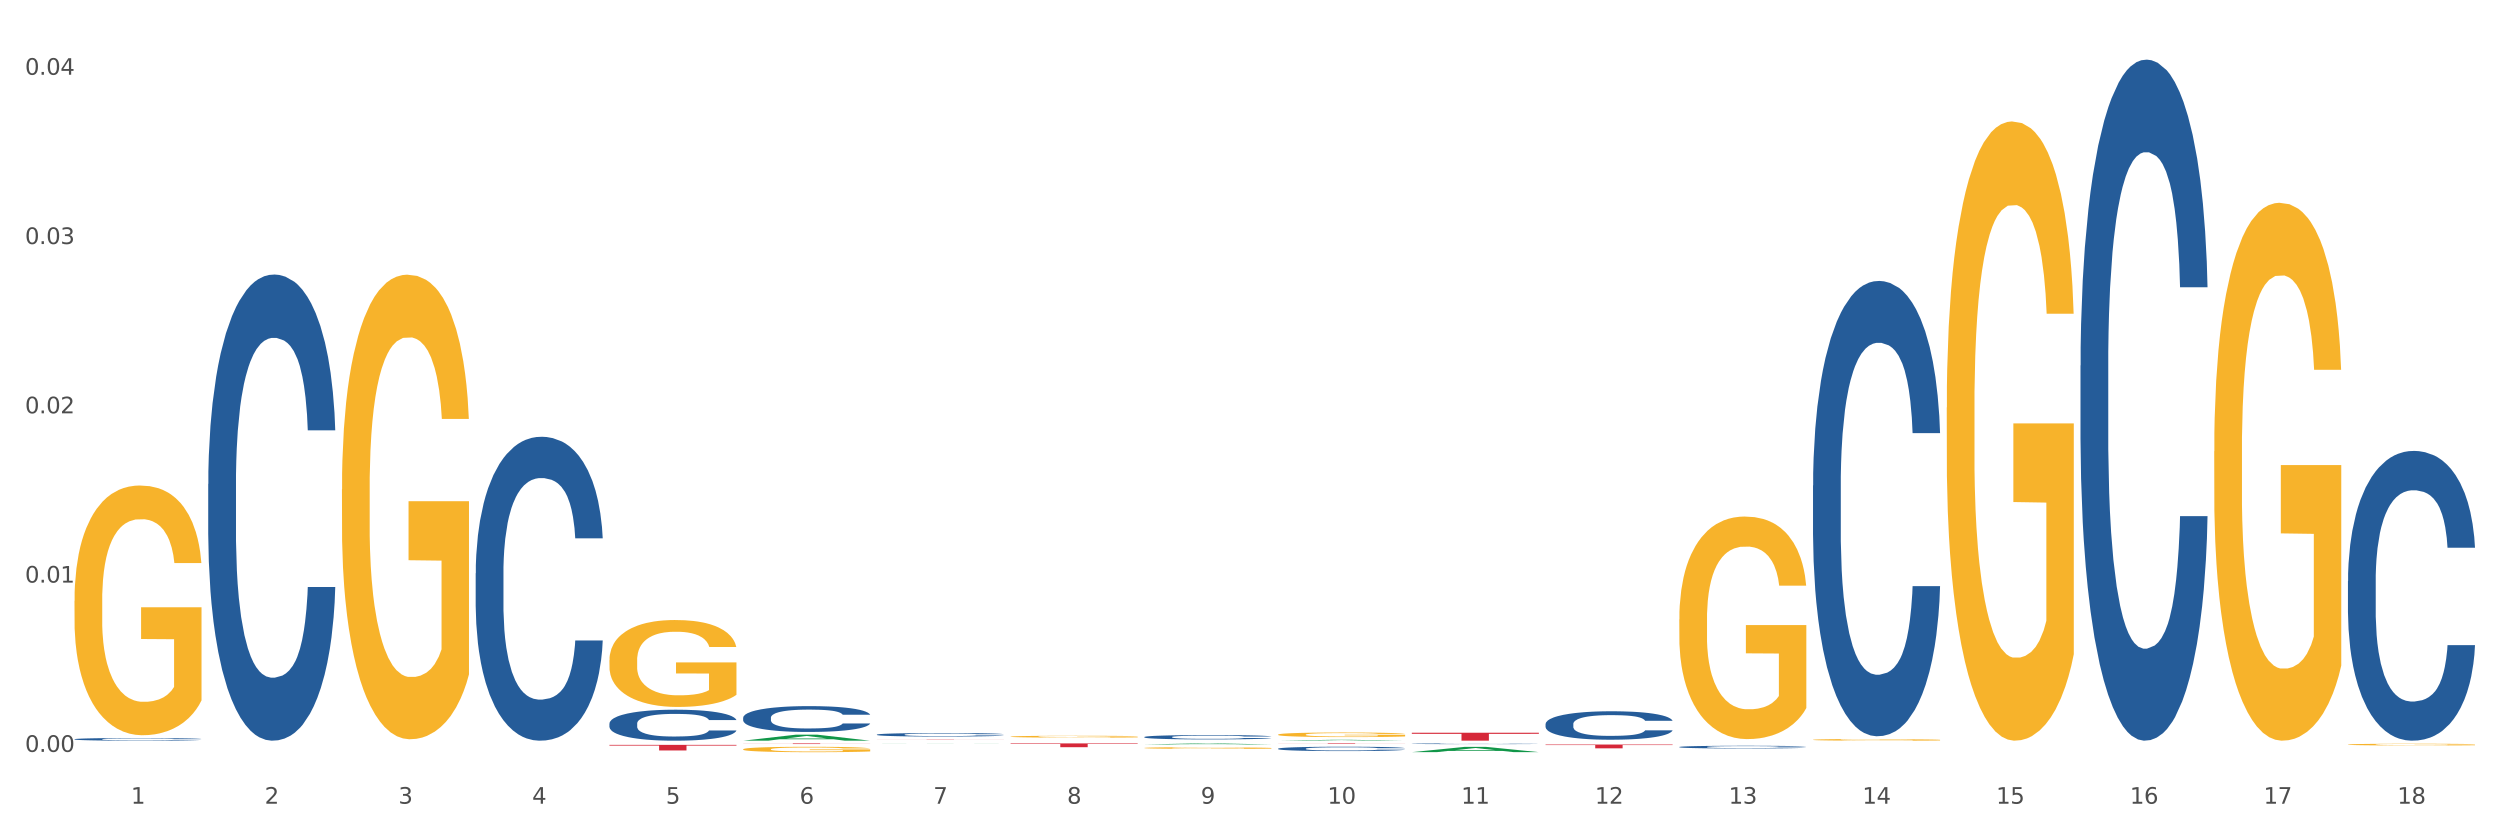 <?xml version="1.0" encoding="utf-8" standalone="no"?>
<!DOCTYPE svg PUBLIC "-//W3C//DTD SVG 1.1//EN"
  "http://www.w3.org/Graphics/SVG/1.1/DTD/svg11.dtd">
<svg xmlns:xlink="http://www.w3.org/1999/xlink" width="1080pt" height="360pt" viewBox="0 0 1080 360" xmlns="http://www.w3.org/2000/svg" version="1.1">
 <rect x="0" y="0" width="1080" height="360" fill="#333333" stroke="none"/>
 <defs>
  <style type="text/css">*{stroke-linejoin: round; stroke-linecap: butt}</style>
 </defs>
 <g id="figure_1">
  <g id="patch_1">
   <path d="M 0 360 
L 1080 360 
L 1080 0 
L 0 0 
z
" style="fill: #ffffff; stroke: #ffffff; stroke-linejoin: miter"/>
  </g>
  <g id="axes_1">
   <g id="matplotlib.axis_1">
    <g id="xtick_1">
     <g id="text_1">
      <!-- 1 -->
      <g style="fill: #4d4d4d" transform="translate(56.563 347.204) scale(0.096 -0.096)">
       <defs>
        <path id="DejaVuSans-31" d="M 794 531 
L 1825 531 
L 1825 4091 
L 703 3866 
L 703 4441 
L 1819 4666 
L 2450 4666 
L 2450 531 
L 3481 531 
L 3481 0 
L 794 0 
L 794 531 
z
" transform="scale(0.016)"/>
       </defs>
       <use xlink:href="#DejaVuSans-31"/>
      </g>
     </g>
    </g>
    <g id="xtick_2">
     <g id="text_2">
      <!-- 2 -->
      <g style="fill: #4d4d4d" transform="translate(114.336 347.204) scale(0.096 -0.096)">
       <defs>
        <path id="DejaVuSans-32" d="M 1228 531 
L 3431 531 
L 3431 0 
L 469 0 
L 469 531 
Q 828 903 1448 1529 
Q 2069 2156 2228 2338 
Q 2531 2678 2651 2914 
Q 2772 3150 2772 3378 
Q 2772 3750 2511 3984 
Q 2250 4219 1831 4219 
Q 1534 4219 1204 4116 
Q 875 4013 500 3803 
L 500 4441 
Q 881 4594 1212 4672 
Q 1544 4750 1819 4750 
Q 2544 4750 2975 4387 
Q 3406 4025 3406 3419 
Q 3406 3131 3298 2873 
Q 3191 2616 2906 2266 
Q 2828 2175 2409 1742 
Q 1991 1309 1228 531 
z
" transform="scale(0.016)"/>
       </defs>
       <use xlink:href="#DejaVuSans-32"/>
      </g>
     </g>
    </g>
    <g id="xtick_3">
     <g id="text_3">
      <!-- 3 -->
      <g style="fill: #4d4d4d" transform="translate(172.109 347.204) scale(0.096 -0.096)">
       <defs>
        <path id="DejaVuSans-33" d="M 2597 2516 
Q 3050 2419 3304 2112 
Q 3559 1806 3559 1356 
Q 3559 666 3084 287 
Q 2609 -91 1734 -91 
Q 1441 -91 1130 -33 
Q 819 25 488 141 
L 488 750 
Q 750 597 1062 519 
Q 1375 441 1716 441 
Q 2309 441 2620 675 
Q 2931 909 2931 1356 
Q 2931 1769 2642 2001 
Q 2353 2234 1838 2234 
L 1294 2234 
L 1294 2753 
L 1863 2753 
Q 2328 2753 2575 2939 
Q 2822 3125 2822 3475 
Q 2822 3834 2567 4026 
Q 2313 4219 1838 4219 
Q 1578 4219 1281 4162 
Q 984 4106 628 3988 
L 628 4550 
Q 988 4650 1302 4700 
Q 1616 4750 1894 4750 
Q 2613 4750 3031 4423 
Q 3450 4097 3450 3541 
Q 3450 3153 3228 2886 
Q 3006 2619 2597 2516 
z
" transform="scale(0.016)"/>
       </defs>
       <use xlink:href="#DejaVuSans-33"/>
      </g>
     </g>
    </g>
    <g id="xtick_4">
     <g id="text_4">
      <!-- 4 -->
      <g style="fill: #4d4d4d" transform="translate(229.882 347.204) scale(0.096 -0.096)">
       <defs>
        <path id="DejaVuSans-34" d="M 2419 4116 
L 825 1625 
L 2419 1625 
L 2419 4116 
z
M 2253 4666 
L 3047 4666 
L 3047 1625 
L 3713 1625 
L 3713 1100 
L 3047 1100 
L 3047 0 
L 2419 0 
L 2419 1100 
L 313 1100 
L 313 1709 
L 2253 4666 
z
" transform="scale(0.016)"/>
       </defs>
       <use xlink:href="#DejaVuSans-34"/>
      </g>
     </g>
    </g>
    <g id="xtick_5">
     <g id="text_5">
      <!-- 5 -->
      <g style="fill: #4d4d4d" transform="translate(287.655 347.204) scale(0.096 -0.096)">
       <defs>
        <path id="DejaVuSans-35" d="M 691 4666 
L 3169 4666 
L 3169 4134 
L 1269 4134 
L 1269 2991 
Q 1406 3038 1543 3061 
Q 1681 3084 1819 3084 
Q 2600 3084 3056 2656 
Q 3513 2228 3513 1497 
Q 3513 744 3044 326 
Q 2575 -91 1722 -91 
Q 1428 -91 1123 -41 
Q 819 9 494 109 
L 494 744 
Q 775 591 1075 516 
Q 1375 441 1709 441 
Q 2250 441 2565 725 
Q 2881 1009 2881 1497 
Q 2881 1984 2565 2268 
Q 2250 2553 1709 2553 
Q 1456 2553 1204 2497 
Q 953 2441 691 2322 
L 691 4666 
z
" transform="scale(0.016)"/>
       </defs>
       <use xlink:href="#DejaVuSans-35"/>
      </g>
     </g>
    </g>
    <g id="xtick_6">
     <g id="text_6">
      <!-- 6 -->
      <g style="fill: #4d4d4d" transform="translate(345.428 347.204) scale(0.096 -0.096)">
       <defs>
        <path id="DejaVuSans-36" d="M 2113 2584 
Q 1688 2584 1439 2293 
Q 1191 2003 1191 1497 
Q 1191 994 1439 701 
Q 1688 409 2113 409 
Q 2538 409 2786 701 
Q 3034 994 3034 1497 
Q 3034 2003 2786 2293 
Q 2538 2584 2113 2584 
z
M 3366 4563 
L 3366 3988 
Q 3128 4100 2886 4159 
Q 2644 4219 2406 4219 
Q 1781 4219 1451 3797 
Q 1122 3375 1075 2522 
Q 1259 2794 1537 2939 
Q 1816 3084 2150 3084 
Q 2853 3084 3261 2657 
Q 3669 2231 3669 1497 
Q 3669 778 3244 343 
Q 2819 -91 2113 -91 
Q 1303 -91 875 529 
Q 447 1150 447 2328 
Q 447 3434 972 4092 
Q 1497 4750 2381 4750 
Q 2619 4750 2861 4703 
Q 3103 4656 3366 4563 
z
" transform="scale(0.016)"/>
       </defs>
       <use xlink:href="#DejaVuSans-36"/>
      </g>
     </g>
    </g>
    <g id="xtick_7">
     <g id="text_7">
      <!-- 7 -->
      <g style="fill: #4d4d4d" transform="translate(403.201 347.204) scale(0.096 -0.096)">
       <defs>
        <path id="DejaVuSans-37" d="M 525 4666 
L 3525 4666 
L 3525 4397 
L 1831 0 
L 1172 0 
L 2766 4134 
L 525 4134 
L 525 4666 
z
" transform="scale(0.016)"/>
       </defs>
       <use xlink:href="#DejaVuSans-37"/>
      </g>
     </g>
    </g>
    <g id="xtick_8">
     <g id="text_8">
      <!-- 8 -->
      <g style="fill: #4d4d4d" transform="translate(460.974 347.204) scale(0.096 -0.096)">
       <defs>
        <path id="DejaVuSans-38" d="M 2034 2216 
Q 1584 2216 1326 1975 
Q 1069 1734 1069 1313 
Q 1069 891 1326 650 
Q 1584 409 2034 409 
Q 2484 409 2743 651 
Q 3003 894 3003 1313 
Q 3003 1734 2745 1975 
Q 2488 2216 2034 2216 
z
M 1403 2484 
Q 997 2584 770 2862 
Q 544 3141 544 3541 
Q 544 4100 942 4425 
Q 1341 4750 2034 4750 
Q 2731 4750 3128 4425 
Q 3525 4100 3525 3541 
Q 3525 3141 3298 2862 
Q 3072 2584 2669 2484 
Q 3125 2378 3379 2068 
Q 3634 1759 3634 1313 
Q 3634 634 3220 271 
Q 2806 -91 2034 -91 
Q 1263 -91 848 271 
Q 434 634 434 1313 
Q 434 1759 690 2068 
Q 947 2378 1403 2484 
z
M 1172 3481 
Q 1172 3119 1398 2916 
Q 1625 2713 2034 2713 
Q 2441 2713 2670 2916 
Q 2900 3119 2900 3481 
Q 2900 3844 2670 4047 
Q 2441 4250 2034 4250 
Q 1625 4250 1398 4047 
Q 1172 3844 1172 3481 
z
" transform="scale(0.016)"/>
       </defs>
       <use xlink:href="#DejaVuSans-38"/>
      </g>
     </g>
    </g>
    <g id="xtick_9">
     <g id="text_9">
      <!-- 9 -->
      <g style="fill: #4d4d4d" transform="translate(518.747 347.204) scale(0.096 -0.096)">
       <defs>
        <path id="DejaVuSans-39" d="M 703 97 
L 703 672 
Q 941 559 1184 500 
Q 1428 441 1663 441 
Q 2288 441 2617 861 
Q 2947 1281 2994 2138 
Q 2813 1869 2534 1725 
Q 2256 1581 1919 1581 
Q 1219 1581 811 2004 
Q 403 2428 403 3163 
Q 403 3881 828 4315 
Q 1253 4750 1959 4750 
Q 2769 4750 3195 4129 
Q 3622 3509 3622 2328 
Q 3622 1225 3098 567 
Q 2575 -91 1691 -91 
Q 1453 -91 1209 -44 
Q 966 3 703 97 
z
M 1959 2075 
Q 2384 2075 2632 2365 
Q 2881 2656 2881 3163 
Q 2881 3666 2632 3958 
Q 2384 4250 1959 4250 
Q 1534 4250 1286 3958 
Q 1038 3666 1038 3163 
Q 1038 2656 1286 2365 
Q 1534 2075 1959 2075 
z
" transform="scale(0.016)"/>
       </defs>
       <use xlink:href="#DejaVuSans-39"/>
      </g>
     </g>
    </g>
    <g id="xtick_10">
     <g id="text_10">
      <!-- 10 -->
      <g style="fill: #4d4d4d" transform="translate(573.466 347.204) scale(0.096 -0.096)">
       <defs>
        <path id="DejaVuSans-30" d="M 2034 4250 
Q 1547 4250 1301 3770 
Q 1056 3291 1056 2328 
Q 1056 1369 1301 889 
Q 1547 409 2034 409 
Q 2525 409 2770 889 
Q 3016 1369 3016 2328 
Q 3016 3291 2770 3770 
Q 2525 4250 2034 4250 
z
M 2034 4750 
Q 2819 4750 3233 4129 
Q 3647 3509 3647 2328 
Q 3647 1150 3233 529 
Q 2819 -91 2034 -91 
Q 1250 -91 836 529 
Q 422 1150 422 2328 
Q 422 3509 836 4129 
Q 1250 4750 2034 4750 
z
" transform="scale(0.016)"/>
       </defs>
       <use xlink:href="#DejaVuSans-31"/>
       <use xlink:href="#DejaVuSans-30" transform="translate(63.623 0)"/>
      </g>
     </g>
    </g>
    <g id="xtick_11">
     <g id="text_11">
      <!-- 11 -->
      <g style="fill: #4d4d4d" transform="translate(631.239 347.204) scale(0.096 -0.096)">
       <use xlink:href="#DejaVuSans-31"/>
       <use xlink:href="#DejaVuSans-31" transform="translate(63.623 0)"/>
      </g>
     </g>
    </g>
    <g id="xtick_12">
     <g id="text_12">
      <!-- 12 -->
      <g style="fill: #4d4d4d" transform="translate(689.012 347.204) scale(0.096 -0.096)">
       <use xlink:href="#DejaVuSans-31"/>
       <use xlink:href="#DejaVuSans-32" transform="translate(63.623 0)"/>
      </g>
     </g>
    </g>
    <g id="xtick_13">
     <g id="text_13">
      <!-- 13 -->
      <g style="fill: #4d4d4d" transform="translate(746.785 347.204) scale(0.096 -0.096)">
       <use xlink:href="#DejaVuSans-31"/>
       <use xlink:href="#DejaVuSans-33" transform="translate(63.623 0)"/>
      </g>
     </g>
    </g>
    <g id="xtick_14">
     <g id="text_14">
      <!-- 14 -->
      <g style="fill: #4d4d4d" transform="translate(804.558 347.204) scale(0.096 -0.096)">
       <use xlink:href="#DejaVuSans-31"/>
       <use xlink:href="#DejaVuSans-34" transform="translate(63.623 0)"/>
      </g>
     </g>
    </g>
    <g id="xtick_15">
     <g id="text_15">
      <!-- 15 -->
      <g style="fill: #4d4d4d" transform="translate(862.331 347.204) scale(0.096 -0.096)">
       <use xlink:href="#DejaVuSans-31"/>
       <use xlink:href="#DejaVuSans-35" transform="translate(63.623 0)"/>
      </g>
     </g>
    </g>
    <g id="xtick_16">
     <g id="text_16">
      <!-- 16 -->
      <g style="fill: #4d4d4d" transform="translate(920.104 347.204) scale(0.096 -0.096)">
       <use xlink:href="#DejaVuSans-31"/>
       <use xlink:href="#DejaVuSans-36" transform="translate(63.623 0)"/>
      </g>
     </g>
    </g>
    <g id="xtick_17">
     <g id="text_17">
      <!-- 17 -->
      <g style="fill: #4d4d4d" transform="translate(977.877 347.204) scale(0.096 -0.096)">
       <use xlink:href="#DejaVuSans-31"/>
       <use xlink:href="#DejaVuSans-37" transform="translate(63.623 0)"/>
      </g>
     </g>
    </g>
    <g id="xtick_18">
     <g id="text_18">
      <!-- 18 -->
      <g style="fill: #4d4d4d" transform="translate(1035.65 347.204) scale(0.096 -0.096)">
       <use xlink:href="#DejaVuSans-31"/>
       <use xlink:href="#DejaVuSans-38" transform="translate(63.623 0)"/>
      </g>
     </g>
    </g>
    <g id="xtick_19"/>
    <g id="xtick_20"/>
    <g id="xtick_21"/>
    <g id="xtick_22"/>
    <g id="xtick_23"/>
    <g id="xtick_24"/>
    <g id="xtick_25"/>
    <g id="xtick_26"/>
    <g id="xtick_27"/>
    <g id="xtick_28"/>
    <g id="xtick_29"/>
    <g id="xtick_30"/>
    <g id="xtick_31"/>
    <g id="xtick_32"/>
    <g id="xtick_33"/>
    <g id="xtick_34"/>
    <g id="xtick_35"/>
   </g>
   <g id="matplotlib.axis_2">
    <g id="ytick_1">
     <g id="text_19">
      <!-- 0.00 -->
      <g style="fill: #4d4d4d" transform="translate(10.8 324.809) scale(0.096 -0.096)">
       <defs>
        <path id="DejaVuSans-2e" d="M 684 794 
L 1344 794 
L 1344 0 
L 684 0 
L 684 794 
z
" transform="scale(0.016)"/>
       </defs>
       <use xlink:href="#DejaVuSans-30"/>
       <use xlink:href="#DejaVuSans-2e" transform="translate(63.623 0)"/>
       <use xlink:href="#DejaVuSans-30" transform="translate(95.41 0)"/>
       <use xlink:href="#DejaVuSans-30" transform="translate(159.033 0)"/>
      </g>
     </g>
    </g>
    <g id="ytick_2">
     <g id="text_20">
      <!-- 0.01 -->
      <g style="fill: #4d4d4d" transform="translate(10.8 251.681) scale(0.096 -0.096)">
       <use xlink:href="#DejaVuSans-30"/>
       <use xlink:href="#DejaVuSans-2e" transform="translate(63.623 0)"/>
       <use xlink:href="#DejaVuSans-30" transform="translate(95.41 0)"/>
       <use xlink:href="#DejaVuSans-31" transform="translate(159.033 0)"/>
      </g>
     </g>
    </g>
    <g id="ytick_3">
     <g id="text_21">
      <!-- 0.02 -->
      <g style="fill: #4d4d4d" transform="translate(10.8 178.554) scale(0.096 -0.096)">
       <use xlink:href="#DejaVuSans-30"/>
       <use xlink:href="#DejaVuSans-2e" transform="translate(63.623 0)"/>
       <use xlink:href="#DejaVuSans-30" transform="translate(95.41 0)"/>
       <use xlink:href="#DejaVuSans-32" transform="translate(159.033 0)"/>
      </g>
     </g>
    </g>
    <g id="ytick_4">
     <g id="text_22">
      <!-- 0.03 -->
      <g style="fill: #4d4d4d" transform="translate(10.8 105.426) scale(0.096 -0.096)">
       <use xlink:href="#DejaVuSans-30"/>
       <use xlink:href="#DejaVuSans-2e" transform="translate(63.623 0)"/>
       <use xlink:href="#DejaVuSans-30" transform="translate(95.41 0)"/>
       <use xlink:href="#DejaVuSans-33" transform="translate(159.033 0)"/>
      </g>
     </g>
    </g>
    <g id="ytick_5">
     <g id="text_23">
      <!-- 0.04 -->
      <g style="fill: #4d4d4d" transform="translate(10.8 32.298) scale(0.096 -0.096)">
       <use xlink:href="#DejaVuSans-30"/>
       <use xlink:href="#DejaVuSans-2e" transform="translate(63.623 0)"/>
       <use xlink:href="#DejaVuSans-30" transform="translate(95.41 0)"/>
       <use xlink:href="#DejaVuSans-34" transform="translate(159.033 0)"/>
      </g>
     </g>
    </g>
    <g id="ytick_6"/>
    <g id="ytick_7"/>
    <g id="ytick_8"/>
    <g id="ytick_9"/>
   </g>
   <g id="PolyCollection_1">
    <path d="M 321.04 319.975 
L 321.096 319.973 
L 343.729 317.388 
L 353.122 317.386 
L 375.924 319.98 
L 365.061 319.98 
L 360.138 319.376 
L 336.77 319.376 
L 336.6 319.386 
L 331.847 319.98 
L 321.04 319.98 
L 321.04 319.975 
L 339.712 319.015 
L 357.196 319.013 
L 348.539 317.939 
L 348.425 317.934 
L 348.312 317.941 
L 339.655 319.013 
L 339.712 319.015 
L 321.04 319.975 
z
" clip-path="url(#pc20f2692c9)" style="fill: #109648"/>
    <path d="M 725.451 267.574 
L 725.516 267.486 
L 725.516 264.325 
L 725.645 261.603 
L 726.293 255.017 
L 727.265 249.573 
L 727.978 246.675 
L 728.691 244.304 
L 729.533 241.933 
L 730.57 239.475 
L 732.449 235.874 
L 733.615 234.03 
L 735.041 232.099 
L 737.633 229.289 
L 739.512 227.708 
L 741.456 226.391 
L 744.631 224.81 
L 746.705 224.108 
L 748.908 223.581 
L 751.565 223.23 
L 753.573 223.142 
L 757.98 223.405 
L 761.738 224.196 
L 763.552 224.81 
L 765.885 225.864 
L 767.116 226.566 
L 769.125 227.971 
L 771.199 229.815 
L 772.624 231.396 
L 774.762 234.382 
L 776.382 237.367 
L 777.873 241.055 
L 778.65 243.602 
L 779.234 245.973 
L 779.752 248.695 
L 780.27 252.997 
L 768.607 252.997 
L 768.153 249.924 
L 767.44 247.026 
L 766.403 244.216 
L 765.496 242.46 
L 763.941 240.265 
L 762.516 238.86 
L 761.025 237.806 
L 759.211 236.928 
L 757.785 236.489 
L 755.776 236.138 
L 751.824 236.226 
L 749.167 236.928 
L 747.353 237.806 
L 746.186 238.596 
L 745.15 239.475 
L 743.983 240.704 
L 742.622 242.548 
L 741.65 244.216 
L 740.678 246.324 
L 739.901 248.431 
L 739.188 250.89 
L 738.605 253.524 
L 738.151 256.246 
L 737.762 259.583 
L 737.438 265.115 
L 737.438 277.145 
L 737.568 279.867 
L 737.892 283.468 
L 738.281 286.19 
L 738.929 289.439 
L 739.512 291.634 
L 740.614 294.795 
L 741.845 297.429 
L 742.817 299.098 
L 743.789 300.503 
L 745.474 302.435 
L 747.353 304.015 
L 748.973 304.981 
L 751.176 305.859 
L 752.666 306.21 
L 753.962 306.386 
L 757.137 306.386 
L 759.405 306.123 
L 761.932 305.508 
L 763.876 304.718 
L 765.496 303.752 
L 767.311 302.171 
L 768.477 300.678 
L 768.477 282.326 
L 754.221 282.238 
L 754.221 270.033 
L 780.335 270.033 
L 780.335 305.859 
L 779.234 307.703 
L 778.002 309.372 
L 776.706 310.864 
L 774.762 312.708 
L 772.43 314.465 
L 770.356 315.694 
L 768.153 316.748 
L 765.561 317.714 
L 762.192 318.592 
L 760.118 318.943 
L 757.526 319.206 
L 754.48 319.294 
L 751.824 319.118 
L 749.232 318.679 
L 746.51 317.889 
L 743.854 316.748 
L 741.845 315.606 
L 739.836 314.201 
L 737.698 312.357 
L 736.013 310.601 
L 734.717 309.02 
L 733.291 307.001 
L 731.736 304.366 
L 730.57 301.995 
L 729.533 299.537 
L 728.431 296.376 
L 727.654 293.654 
L 726.876 290.229 
L 726.423 287.682 
L 725.904 283.731 
L 725.516 278.199 
L 725.451 267.574 
z
" clip-path="url(#pc20f2692c9)" style="fill: #f7b32b"/>
    <path d="M 783.224 319.588 
L 783.289 319.588 
L 783.289 319.564 
L 783.418 319.543 
L 784.066 319.493 
L 785.038 319.452 
L 785.751 319.43 
L 786.464 319.412 
L 787.306 319.394 
L 788.343 319.376 
L 790.222 319.348 
L 791.388 319.334 
L 792.814 319.32 
L 795.406 319.298 
L 797.285 319.286 
L 799.229 319.276 
L 802.404 319.264 
L 804.478 319.259 
L 806.681 319.255 
L 809.338 319.253 
L 811.346 319.252 
L 815.753 319.254 
L 819.511 319.26 
L 821.325 319.264 
L 823.658 319.272 
L 824.889 319.278 
L 826.898 319.288 
L 828.971 319.302 
L 830.397 319.314 
L 832.535 319.337 
L 834.155 319.36 
L 835.646 319.387 
L 836.423 319.407 
L 837.007 319.425 
L 837.525 319.445 
L 838.043 319.478 
L 826.38 319.478 
L 825.926 319.455 
L 825.213 319.433 
L 824.176 319.411 
L 823.269 319.398 
L 821.714 319.382 
L 820.288 319.371 
L 818.798 319.363 
L 816.984 319.356 
L 815.558 319.353 
L 813.549 319.35 
L 809.597 319.351 
L 806.94 319.356 
L 805.126 319.363 
L 803.959 319.369 
L 802.922 319.376 
L 801.756 319.385 
L 800.395 319.399 
L 799.423 319.411 
L 798.451 319.427 
L 797.674 319.443 
L 796.961 319.462 
L 796.378 319.482 
L 795.924 319.503 
L 795.535 319.528 
L 795.211 319.57 
L 795.211 319.661 
L 795.341 319.681 
L 795.665 319.709 
L 796.054 319.729 
L 796.702 319.754 
L 797.285 319.77 
L 798.387 319.794 
L 799.618 319.814 
L 800.59 319.827 
L 801.562 319.838 
L 803.246 319.852 
L 805.126 319.864 
L 806.746 319.872 
L 808.949 319.878 
L 810.439 319.881 
L 811.735 319.882 
L 814.91 319.882 
L 817.178 319.88 
L 819.705 319.876 
L 821.649 319.87 
L 823.269 319.862 
L 825.084 319.85 
L 826.25 319.839 
L 826.25 319.7 
L 811.994 319.699 
L 811.994 319.607 
L 838.108 319.607 
L 838.108 319.878 
L 837.007 319.892 
L 835.775 319.905 
L 834.479 319.916 
L 832.535 319.93 
L 830.203 319.943 
L 828.129 319.953 
L 825.926 319.961 
L 823.334 319.968 
L 819.964 319.975 
L 817.891 319.977 
L 815.299 319.979 
L 812.253 319.98 
L 809.597 319.979 
L 807.005 319.975 
L 804.283 319.969 
L 801.627 319.961 
L 799.618 319.952 
L 797.609 319.941 
L 795.471 319.927 
L 793.786 319.914 
L 792.49 319.902 
L 791.064 319.887 
L 789.509 319.867 
L 788.343 319.849 
L 787.306 319.83 
L 786.204 319.806 
L 785.427 319.786 
L 784.649 319.76 
L 784.196 319.741 
L 783.677 319.711 
L 783.289 319.669 
L 783.224 319.588 
z
" clip-path="url(#pc20f2692c9)" style="fill: #f7b32b"/>
    <path d="M 840.997 176.078 
L 841.062 175.834 
L 841.062 167.038 
L 841.191 159.464 
L 841.839 141.141 
L 842.811 125.993 
L 843.524 117.931 
L 844.237 111.334 
L 845.079 104.738 
L 846.116 97.897 
L 847.995 87.88 
L 849.161 82.749 
L 850.587 77.374 
L 853.179 69.556 
L 855.058 65.158 
L 857.002 61.494 
L 860.177 57.096 
L 862.251 55.142 
L 864.454 53.676 
L 867.111 52.698 
L 869.119 52.454 
L 873.526 53.187 
L 877.284 55.386 
L 879.098 57.096 
L 881.431 60.028 
L 882.662 61.982 
L 884.671 65.891 
L 886.744 71.022 
L 888.17 75.42 
L 890.308 83.726 
L 891.928 92.033 
L 893.419 102.294 
L 894.196 109.38 
L 894.779 115.976 
L 895.298 123.55 
L 895.816 135.521 
L 884.153 135.521 
L 883.699 126.97 
L 882.986 118.908 
L 881.949 111.09 
L 881.042 106.204 
L 879.487 100.096 
L 878.061 96.187 
L 876.571 93.255 
L 874.757 90.812 
L 873.331 89.59 
L 871.322 88.613 
L 867.37 88.857 
L 864.713 90.812 
L 862.899 93.255 
L 861.732 95.454 
L 860.695 97.897 
L 859.529 101.317 
L 858.168 106.448 
L 857.196 111.09 
L 856.224 116.953 
L 855.447 122.817 
L 854.734 129.658 
L 854.151 136.987 
L 853.697 144.561 
L 853.308 153.845 
L 852.984 169.237 
L 852.984 202.708 
L 853.114 210.282 
L 853.438 220.299 
L 853.827 227.873 
L 854.475 236.913 
L 855.058 243.02 
L 856.16 251.816 
L 857.391 259.145 
L 858.363 263.787 
L 859.335 267.696 
L 861.019 273.071 
L 862.899 277.469 
L 864.519 280.156 
L 866.722 282.6 
L 868.212 283.577 
L 869.508 284.066 
L 872.683 284.066 
L 874.951 283.333 
L 877.478 281.622 
L 879.422 279.424 
L 881.042 276.736 
L 882.857 272.338 
L 884.023 268.185 
L 884.023 217.123 
L 869.767 216.879 
L 869.767 182.919 
L 895.881 182.919 
L 895.881 282.6 
L 894.779 287.73 
L 893.548 292.372 
L 892.252 296.526 
L 890.308 301.656 
L 887.976 306.543 
L 885.902 309.963 
L 883.699 312.895 
L 881.107 315.582 
L 877.737 318.025 
L 875.664 319.003 
L 873.072 319.736 
L 870.026 319.98 
L 867.37 319.491 
L 864.778 318.27 
L 862.056 316.071 
L 859.4 312.895 
L 857.391 309.719 
L 855.382 305.81 
L 853.244 300.679 
L 851.559 295.793 
L 850.263 291.395 
L 848.837 285.776 
L 847.282 278.446 
L 846.116 271.85 
L 845.079 265.009 
L 843.977 256.213 
L 843.2 248.64 
L 842.422 239.111 
L 841.969 232.026 
L 841.45 221.032 
L 841.062 205.64 
L 840.997 176.078 
z
" clip-path="url(#pc20f2692c9)" style="fill: #f7b32b"/>
    <path d="M 956.543 194.98 
L 956.607 194.767 
L 956.607 187.127 
L 956.737 180.548 
L 957.385 164.631 
L 958.357 151.473 
L 959.07 144.47 
L 959.783 138.74 
L 960.625 133.01 
L 961.662 127.068 
L 963.541 118.366 
L 964.707 113.91 
L 966.133 109.241 
L 968.725 102.45 
L 970.604 98.63 
L 972.548 95.446 
L 975.723 91.626 
L 977.797 89.928 
L 980 88.655 
L 982.656 87.806 
L 984.665 87.594 
L 989.072 88.231 
L 992.83 90.141 
L 994.644 91.626 
L 996.977 94.173 
L 998.208 95.871 
L 1000.217 99.266 
L 1002.29 103.723 
L 1003.716 107.543 
L 1005.854 114.759 
L 1007.474 121.974 
L 1008.965 130.888 
L 1009.742 137.042 
L 1010.325 142.772 
L 1010.844 149.351 
L 1011.362 159.75 
L 999.698 159.75 
L 999.245 152.322 
L 998.532 145.319 
L 997.495 138.528 
L 996.588 134.283 
L 995.033 128.978 
L 993.607 125.582 
L 992.117 123.035 
L 990.303 120.913 
L 988.877 119.852 
L 986.868 119.003 
L 982.916 119.215 
L 980.259 120.913 
L 978.445 123.035 
L 977.278 124.945 
L 976.241 127.068 
L 975.075 130.039 
L 973.714 134.495 
L 972.742 138.528 
L 971.77 143.621 
L 970.993 148.715 
L 970.28 154.657 
L 969.697 161.024 
L 969.243 167.603 
L 968.854 175.667 
L 968.53 189.037 
L 968.53 218.112 
L 968.66 224.691 
L 968.984 233.392 
L 969.373 239.971 
L 970.021 247.824 
L 970.604 253.129 
L 971.706 260.769 
L 972.937 267.136 
L 973.909 271.168 
L 974.881 274.564 
L 976.565 279.233 
L 978.445 283.053 
L 980.065 285.387 
L 982.268 287.51 
L 983.758 288.358 
L 985.054 288.783 
L 988.229 288.783 
L 990.497 288.146 
L 993.024 286.661 
L 994.968 284.751 
L 996.588 282.416 
L 998.403 278.596 
L 999.569 274.988 
L 999.569 230.633 
L 985.313 230.421 
L 985.313 200.922 
L 1011.427 200.922 
L 1011.427 287.51 
L 1010.325 291.966 
L 1009.094 295.999 
L 1007.798 299.606 
L 1005.854 304.063 
L 1003.522 308.308 
L 1001.448 311.279 
L 999.245 313.825 
L 996.653 316.16 
L 993.283 318.282 
L 991.21 319.131 
L 988.618 319.768 
L 985.572 319.98 
L 982.916 319.555 
L 980.324 318.494 
L 977.602 316.584 
L 974.945 313.825 
L 972.937 311.066 
L 970.928 307.671 
L 968.79 303.214 
L 967.105 298.97 
L 965.809 295.15 
L 964.383 290.268 
L 962.828 283.902 
L 961.662 278.172 
L 960.625 272.229 
L 959.523 264.589 
L 958.746 258.01 
L 957.968 249.734 
L 957.515 243.579 
L 956.996 234.029 
L 956.607 220.659 
L 956.543 194.98 
z
" clip-path="url(#pc20f2692c9)" style="fill: #f7b32b"/>
    <path d="M 1014.316 321.644 
L 1014.38 321.643 
L 1014.38 321.618 
L 1014.51 321.597 
L 1015.158 321.545 
L 1016.13 321.502 
L 1016.843 321.479 
L 1017.556 321.461 
L 1018.398 321.442 
L 1019.435 321.422 
L 1021.314 321.394 
L 1022.48 321.38 
L 1023.906 321.364 
L 1026.498 321.342 
L 1028.377 321.33 
L 1030.321 321.319 
L 1033.496 321.307 
L 1035.57 321.301 
L 1037.773 321.297 
L 1040.429 321.295 
L 1042.438 321.294 
L 1046.845 321.296 
L 1050.603 321.302 
L 1052.417 321.307 
L 1054.75 321.315 
L 1055.981 321.321 
L 1057.99 321.332 
L 1060.063 321.346 
L 1061.489 321.359 
L 1063.627 321.382 
L 1065.247 321.406 
L 1066.738 321.435 
L 1067.515 321.455 
L 1068.098 321.474 
L 1068.617 321.495 
L 1069.135 321.529 
L 1057.471 321.529 
L 1057.018 321.505 
L 1056.305 321.482 
L 1055.268 321.46 
L 1054.361 321.446 
L 1052.806 321.429 
L 1051.38 321.418 
L 1049.89 321.409 
L 1048.076 321.402 
L 1046.65 321.399 
L 1044.641 321.396 
L 1040.689 321.397 
L 1038.032 321.402 
L 1036.218 321.409 
L 1035.051 321.416 
L 1034.014 321.422 
L 1032.848 321.432 
L 1031.487 321.447 
L 1030.515 321.46 
L 1029.543 321.476 
L 1028.766 321.493 
L 1028.053 321.512 
L 1027.47 321.533 
L 1027.016 321.555 
L 1026.627 321.581 
L 1026.303 321.624 
L 1026.303 321.719 
L 1026.433 321.741 
L 1026.757 321.769 
L 1027.146 321.79 
L 1027.794 321.816 
L 1028.377 321.833 
L 1029.479 321.858 
L 1030.71 321.879 
L 1031.682 321.892 
L 1032.654 321.903 
L 1034.338 321.918 
L 1036.218 321.931 
L 1037.838 321.938 
L 1040.041 321.945 
L 1041.531 321.948 
L 1042.827 321.95 
L 1046.002 321.95 
L 1048.27 321.947 
L 1050.797 321.943 
L 1052.741 321.936 
L 1054.361 321.929 
L 1056.176 321.916 
L 1057.342 321.905 
L 1057.342 321.76 
L 1043.086 321.759 
L 1043.086 321.663 
L 1069.2 321.663 
L 1069.2 321.945 
L 1068.098 321.96 
L 1066.867 321.973 
L 1065.571 321.985 
L 1063.627 321.999 
L 1061.295 322.013 
L 1059.221 322.023 
L 1057.018 322.031 
L 1054.426 322.039 
L 1051.056 322.046 
L 1048.983 322.048 
L 1046.391 322.051 
L 1043.345 322.051 
L 1040.689 322.05 
L 1038.097 322.046 
L 1035.375 322.04 
L 1032.718 322.031 
L 1030.71 322.022 
L 1028.701 322.011 
L 1026.563 321.997 
L 1024.878 321.983 
L 1023.582 321.97 
L 1022.156 321.954 
L 1020.601 321.934 
L 1019.435 321.915 
L 1018.398 321.896 
L 1017.296 321.871 
L 1016.519 321.849 
L 1015.741 321.822 
L 1015.288 321.802 
L 1014.769 321.771 
L 1014.38 321.728 
L 1014.316 321.644 
z
" clip-path="url(#pc20f2692c9)" style="fill: #f7b32b"/>
    <path d="M 89.948 209.08 
L 90.013 208.896 
L 90.013 203.746 
L 90.207 196.758 
L 90.921 183.884 
L 91.829 174.136 
L 93.386 162.733 
L 94.23 157.952 
L 95.333 152.618 
L 97.603 143.974 
L 100.198 136.618 
L 102.015 132.572 
L 103.377 129.997 
L 106.426 125.399 
L 108.178 123.376 
L 109.994 121.721 
L 111.551 120.617 
L 114.146 119.33 
L 116.222 118.778 
L 118.623 118.594 
L 120.634 118.778 
L 123.294 119.514 
L 127.186 121.721 
L 128.678 123.008 
L 130.69 125.215 
L 132.766 128.158 
L 134.452 131.1 
L 136.399 135.33 
L 138.41 140.848 
L 140.356 147.836 
L 141.718 154.273 
L 142.821 161.078 
L 143.794 169.354 
L 144.508 178.366 
L 144.832 185.907 
L 132.96 185.907 
L 132.636 179.102 
L 131.987 171.745 
L 131.338 166.78 
L 130.625 162.733 
L 129.522 158.136 
L 128.549 155.193 
L 126.927 151.699 
L 125.435 149.492 
L 124.202 148.204 
L 122.71 147.101 
L 119.531 145.997 
L 117.26 145.997 
L 115.833 146.365 
L 114.082 147.285 
L 112.589 148.572 
L 110.838 150.779 
L 109.475 153.17 
L 108.113 156.297 
L 107.335 158.503 
L 106.167 162.55 
L 105.388 165.86 
L 104.35 171.561 
L 103.766 175.607 
L 102.728 186.091 
L 102.274 193.815 
L 102.08 199.148 
L 101.95 205.034 
L 101.95 233.724 
L 102.339 246.598 
L 102.663 252.116 
L 103.183 258.369 
L 104.156 266.461 
L 105.583 274.369 
L 107.075 280.071 
L 108.308 283.565 
L 109.475 286.14 
L 110.643 288.163 
L 112.07 290.002 
L 113.238 291.105 
L 114.99 292.209 
L 117.066 292.761 
L 118.688 292.761 
L 121.996 291.841 
L 123.488 290.922 
L 124.916 289.634 
L 126.473 287.611 
L 127.705 285.404 
L 128.419 283.749 
L 129.587 280.255 
L 130.495 276.576 
L 131.273 272.346 
L 131.792 268.668 
L 132.376 263.151 
L 132.83 256.897 
L 132.96 253.587 
L 144.832 253.587 
L 144.573 260.208 
L 144.119 266.645 
L 143.21 275.289 
L 142.497 280.255 
L 141.394 286.324 
L 140.226 291.473 
L 138.604 297.175 
L 137.112 301.405 
L 135.555 305.083 
L 133.868 308.393 
L 130.819 312.991 
L 129.716 314.279 
L 127.381 316.486 
L 125.564 317.773 
L 122.905 319.06 
L 120.18 319.796 
L 117.325 319.98 
L 114.795 319.612 
L 112.006 318.509 
L 110.254 317.405 
L 108.308 315.75 
L 106.037 313.175 
L 103.896 310.049 
L 101.885 306.37 
L 100.004 302.14 
L 98.252 297.359 
L 95.981 289.45 
L 94.295 281.726 
L 93.062 274.553 
L 92.219 268.484 
L 91.375 260.76 
L 90.921 255.426 
L 90.207 242.552 
L 89.948 230.598 
L 89.948 209.08 
z
" clip-path="url(#pc20f2692c9)" style="fill: #255c99"/>
    <path d="M 205.494 247.674 
L 205.559 247.554 
L 205.559 244.197 
L 205.753 239.64 
L 206.467 231.247 
L 207.375 224.892 
L 208.932 217.457 
L 209.776 214.34 
L 210.879 210.862 
L 213.149 205.226 
L 215.744 200.43 
L 217.561 197.792 
L 218.923 196.113 
L 221.972 193.116 
L 223.724 191.796 
L 225.54 190.717 
L 227.097 189.998 
L 229.692 189.158 
L 231.768 188.799 
L 234.169 188.679 
L 236.18 188.799 
L 238.84 189.278 
L 242.732 190.717 
L 244.224 191.557 
L 246.236 192.996 
L 248.312 194.914 
L 249.998 196.833 
L 251.945 199.591 
L 253.956 203.188 
L 255.902 207.744 
L 257.264 211.941 
L 258.367 216.378 
L 259.34 221.774 
L 260.054 227.649 
L 260.378 232.566 
L 248.506 232.566 
L 248.182 228.129 
L 247.533 223.333 
L 246.884 220.095 
L 246.171 217.457 
L 245.068 214.459 
L 244.095 212.541 
L 242.473 210.263 
L 240.981 208.824 
L 239.748 207.984 
L 238.256 207.265 
L 235.077 206.545 
L 232.806 206.545 
L 231.379 206.785 
L 229.627 207.385 
L 228.135 208.224 
L 226.384 209.663 
L 225.021 211.222 
L 223.659 213.26 
L 222.88 214.699 
L 221.713 217.337 
L 220.934 219.496 
L 219.896 223.213 
L 219.312 225.851 
L 218.274 232.686 
L 217.82 237.722 
L 217.626 241.199 
L 217.496 245.036 
L 217.496 263.742 
L 217.885 272.136 
L 218.209 275.733 
L 218.728 279.81 
L 219.702 285.086 
L 221.129 290.242 
L 222.621 293.96 
L 223.854 296.238 
L 225.021 297.917 
L 226.189 299.236 
L 227.616 300.435 
L 228.784 301.154 
L 230.536 301.874 
L 232.612 302.233 
L 234.234 302.233 
L 237.542 301.634 
L 239.034 301.034 
L 240.462 300.195 
L 242.019 298.876 
L 243.251 297.437 
L 243.965 296.358 
L 245.133 294.079 
L 246.041 291.681 
L 246.819 288.923 
L 247.338 286.525 
L 247.922 282.928 
L 248.376 278.851 
L 248.506 276.693 
L 260.378 276.693 
L 260.119 281.009 
L 259.665 285.206 
L 258.756 290.842 
L 258.043 294.079 
L 256.94 298.036 
L 255.772 301.394 
L 254.15 305.111 
L 252.658 307.869 
L 251.101 310.267 
L 249.414 312.426 
L 246.365 315.423 
L 245.262 316.263 
L 242.927 317.702 
L 241.11 318.541 
L 238.45 319.38 
L 235.726 319.86 
L 232.871 319.98 
L 230.341 319.74 
L 227.551 319.021 
L 225.8 318.301 
L 223.854 317.222 
L 221.583 315.543 
L 219.442 313.505 
L 217.431 311.107 
L 215.55 308.349 
L 213.798 305.231 
L 211.527 300.075 
L 209.841 295.039 
L 208.608 290.362 
L 207.765 286.405 
L 206.921 281.369 
L 206.467 277.892 
L 205.753 269.498 
L 205.494 261.704 
L 205.494 247.674 
z
" clip-path="url(#pc20f2692c9)" style="fill: #255c99"/>
    <path d="M 263.267 312.604 
L 263.332 312.592 
L 263.332 312.249 
L 263.526 311.784 
L 264.24 310.928 
L 265.148 310.28 
L 266.705 309.522 
L 267.549 309.204 
L 268.652 308.849 
L 270.922 308.274 
L 273.517 307.785 
L 275.334 307.516 
L 276.696 307.344 
L 279.745 307.038 
L 281.497 306.904 
L 283.313 306.794 
L 284.87 306.72 
L 287.465 306.635 
L 289.541 306.598 
L 291.942 306.586 
L 293.953 306.598 
L 296.613 306.647 
L 300.505 306.794 
L 301.997 306.879 
L 304.008 307.026 
L 306.084 307.222 
L 307.771 307.418 
L 309.717 307.699 
L 311.729 308.066 
L 313.675 308.531 
L 315.037 308.959 
L 316.14 309.411 
L 317.113 309.962 
L 317.827 310.561 
L 318.151 311.063 
L 306.279 311.063 
L 305.955 310.61 
L 305.306 310.121 
L 304.657 309.791 
L 303.944 309.522 
L 302.841 309.216 
L 301.868 309.02 
L 300.246 308.788 
L 298.754 308.641 
L 297.521 308.555 
L 296.029 308.482 
L 292.85 308.408 
L 290.579 308.408 
L 289.152 308.433 
L 287.4 308.494 
L 285.908 308.58 
L 284.157 308.726 
L 282.794 308.885 
L 281.432 309.093 
L 280.653 309.24 
L 279.486 309.509 
L 278.707 309.73 
L 277.669 310.109 
L 277.085 310.378 
L 276.047 311.075 
L 275.593 311.589 
L 275.399 311.943 
L 275.269 312.335 
L 275.269 314.243 
L 275.658 315.099 
L 275.982 315.466 
L 276.501 315.882 
L 277.475 316.42 
L 278.902 316.946 
L 280.394 317.326 
L 281.627 317.558 
L 282.794 317.729 
L 283.962 317.864 
L 285.389 317.986 
L 286.557 318.06 
L 288.309 318.133 
L 290.385 318.17 
L 292.007 318.17 
L 295.315 318.108 
L 296.807 318.047 
L 298.235 317.962 
L 299.792 317.827 
L 301.024 317.68 
L 301.738 317.57 
L 302.906 317.338 
L 303.814 317.093 
L 304.592 316.812 
L 305.111 316.567 
L 305.695 316.2 
L 306.149 315.784 
L 306.279 315.564 
L 318.151 315.564 
L 317.892 316.005 
L 317.438 316.433 
L 316.529 317.008 
L 315.816 317.338 
L 314.713 317.741 
L 313.545 318.084 
L 311.923 318.463 
L 310.431 318.745 
L 308.874 318.989 
L 307.187 319.209 
L 304.138 319.515 
L 303.035 319.601 
L 300.7 319.748 
L 298.883 319.833 
L 296.223 319.919 
L 293.499 319.968 
L 290.644 319.98 
L 288.114 319.955 
L 285.324 319.882 
L 283.573 319.809 
L 281.627 319.699 
L 279.356 319.527 
L 277.215 319.319 
L 275.204 319.075 
L 273.323 318.793 
L 271.571 318.475 
L 269.3 317.949 
L 267.614 317.436 
L 266.381 316.959 
L 265.538 316.555 
L 264.694 316.041 
L 264.24 315.686 
L 263.526 314.83 
L 263.267 314.035 
L 263.267 312.604 
z
" clip-path="url(#pc20f2692c9)" style="fill: #255c99"/>
    <path d="M 321.04 310.056 
L 321.105 310.046 
L 321.105 309.76 
L 321.299 309.373 
L 322.013 308.659 
L 322.921 308.119 
L 324.478 307.486 
L 325.322 307.221 
L 326.425 306.926 
L 328.695 306.446 
L 331.29 306.039 
L 333.107 305.814 
L 334.469 305.672 
L 337.518 305.417 
L 339.27 305.304 
L 341.086 305.213 
L 342.643 305.152 
L 345.238 305.08 
L 347.314 305.05 
L 349.715 305.039 
L 351.726 305.05 
L 354.386 305.09 
L 358.278 305.213 
L 359.77 305.284 
L 361.781 305.406 
L 363.857 305.57 
L 365.544 305.733 
L 367.49 305.967 
L 369.502 306.273 
L 371.448 306.661 
L 372.81 307.017 
L 373.913 307.395 
L 374.886 307.853 
L 375.6 308.353 
L 375.924 308.771 
L 364.052 308.771 
L 363.728 308.394 
L 363.079 307.986 
L 362.43 307.711 
L 361.717 307.486 
L 360.614 307.232 
L 359.641 307.068 
L 358.019 306.875 
L 356.527 306.752 
L 355.294 306.681 
L 353.802 306.62 
L 350.623 306.559 
L 348.352 306.559 
L 346.925 306.579 
L 345.173 306.63 
L 343.681 306.701 
L 341.93 306.824 
L 340.567 306.956 
L 339.205 307.13 
L 338.426 307.252 
L 337.259 307.476 
L 336.48 307.66 
L 335.442 307.976 
L 334.858 308.2 
L 333.82 308.781 
L 333.366 309.21 
L 333.172 309.505 
L 333.042 309.832 
L 333.042 311.422 
L 333.431 312.136 
L 333.755 312.442 
L 334.274 312.788 
L 335.248 313.237 
L 336.675 313.675 
L 338.167 313.992 
L 339.4 314.185 
L 340.567 314.328 
L 341.735 314.44 
L 343.162 314.542 
L 344.33 314.603 
L 346.082 314.664 
L 348.158 314.695 
L 349.78 314.695 
L 353.088 314.644 
L 354.58 314.593 
L 356.008 314.522 
L 357.565 314.41 
L 358.797 314.287 
L 359.511 314.195 
L 360.679 314.002 
L 361.587 313.798 
L 362.365 313.563 
L 362.884 313.359 
L 363.468 313.053 
L 363.922 312.707 
L 364.052 312.523 
L 375.924 312.523 
L 375.665 312.89 
L 375.211 313.247 
L 374.302 313.726 
L 373.589 314.002 
L 372.486 314.338 
L 371.318 314.624 
L 369.696 314.94 
L 368.204 315.174 
L 366.647 315.378 
L 364.96 315.562 
L 361.911 315.817 
L 360.808 315.888 
L 358.473 316.01 
L 356.656 316.082 
L 353.996 316.153 
L 351.272 316.194 
L 348.417 316.204 
L 345.887 316.184 
L 343.097 316.122 
L 341.346 316.061 
L 339.4 315.97 
L 337.129 315.827 
L 334.988 315.653 
L 332.977 315.45 
L 331.096 315.215 
L 329.344 314.95 
L 327.073 314.512 
L 325.387 314.083 
L 324.154 313.686 
L 323.311 313.349 
L 322.467 312.921 
L 322.013 312.625 
L 321.299 311.912 
L 321.04 311.249 
L 321.04 310.056 
z
" clip-path="url(#pc20f2692c9)" style="fill: #255c99"/>
    <path d="M 378.813 317.352 
L 378.878 317.35 
L 378.878 317.311 
L 379.072 317.258 
L 379.786 317.161 
L 380.694 317.087 
L 382.251 317 
L 383.095 316.964 
L 384.198 316.924 
L 386.468 316.858 
L 389.063 316.802 
L 390.88 316.772 
L 392.242 316.752 
L 395.291 316.717 
L 397.043 316.702 
L 398.859 316.689 
L 400.416 316.681 
L 403.011 316.671 
L 405.087 316.667 
L 407.488 316.666 
L 409.499 316.667 
L 412.159 316.673 
L 416.051 316.689 
L 417.543 316.699 
L 419.554 316.716 
L 421.63 316.738 
L 423.317 316.76 
L 425.263 316.793 
L 427.275 316.834 
L 429.221 316.887 
L 430.583 316.936 
L 431.686 316.988 
L 432.659 317.051 
L 433.373 317.119 
L 433.697 317.176 
L 421.825 317.176 
L 421.501 317.124 
L 420.852 317.069 
L 420.203 317.031 
L 419.49 317 
L 418.387 316.965 
L 417.414 316.943 
L 415.792 316.917 
L 414.3 316.9 
L 413.067 316.89 
L 411.575 316.882 
L 408.396 316.873 
L 406.125 316.873 
L 404.698 316.876 
L 402.946 316.883 
L 401.454 316.893 
L 399.703 316.91 
L 398.34 316.928 
L 396.978 316.952 
L 396.199 316.968 
L 395.032 316.999 
L 394.253 317.024 
L 393.215 317.067 
L 392.631 317.098 
L 391.593 317.177 
L 391.139 317.236 
L 390.945 317.276 
L 390.815 317.321 
L 390.815 317.539 
L 391.204 317.636 
L 391.528 317.678 
L 392.047 317.726 
L 393.021 317.787 
L 394.448 317.847 
L 395.94 317.89 
L 397.173 317.917 
L 398.34 317.936 
L 399.508 317.952 
L 400.935 317.965 
L 402.103 317.974 
L 403.855 317.982 
L 405.931 317.986 
L 407.553 317.986 
L 410.861 317.979 
L 412.353 317.972 
L 413.781 317.963 
L 415.338 317.947 
L 416.57 317.931 
L 417.284 317.918 
L 418.452 317.892 
L 419.36 317.864 
L 420.138 317.832 
L 420.657 317.804 
L 421.241 317.762 
L 421.695 317.714 
L 421.825 317.689 
L 433.697 317.689 
L 433.438 317.74 
L 432.984 317.788 
L 432.075 317.854 
L 431.362 317.892 
L 430.259 317.938 
L 429.091 317.977 
L 427.469 318.02 
L 425.977 318.052 
L 424.42 318.08 
L 422.733 318.105 
L 419.684 318.14 
L 418.581 318.15 
L 416.246 318.166 
L 414.429 318.176 
L 411.769 318.186 
L 409.045 318.191 
L 406.19 318.193 
L 403.66 318.19 
L 400.87 318.182 
L 399.119 318.173 
L 397.173 318.161 
L 394.902 318.141 
L 392.761 318.117 
L 390.75 318.09 
L 388.869 318.058 
L 387.117 318.021 
L 384.846 317.961 
L 383.16 317.903 
L 381.927 317.848 
L 381.084 317.802 
L 380.24 317.744 
L 379.786 317.703 
L 379.072 317.606 
L 378.813 317.515 
L 378.813 317.352 
z
" clip-path="url(#pc20f2692c9)" style="fill: #255c99"/>
    <path d="M 494.359 318.389 
L 494.424 318.387 
L 494.424 318.339 
L 494.618 318.273 
L 495.332 318.152 
L 496.24 318.061 
L 497.797 317.954 
L 498.641 317.909 
L 499.743 317.859 
L 502.014 317.778 
L 504.609 317.709 
L 506.426 317.671 
L 507.788 317.647 
L 510.837 317.603 
L 512.589 317.584 
L 514.405 317.569 
L 515.962 317.558 
L 518.557 317.546 
L 520.633 317.541 
L 523.034 317.539 
L 525.045 317.541 
L 527.705 317.548 
L 531.597 317.569 
L 533.089 317.581 
L 535.1 317.602 
L 537.176 317.629 
L 538.863 317.657 
L 540.809 317.697 
L 542.821 317.748 
L 544.767 317.814 
L 546.129 317.874 
L 547.232 317.938 
L 548.205 318.016 
L 548.919 318.101 
L 549.243 318.171 
L 537.371 318.171 
L 537.047 318.108 
L 536.398 318.038 
L 535.749 317.992 
L 535.036 317.954 
L 533.933 317.911 
L 532.96 317.883 
L 531.338 317.85 
L 529.846 317.83 
L 528.613 317.817 
L 527.121 317.807 
L 523.942 317.797 
L 521.671 317.797 
L 520.244 317.8 
L 518.492 317.809 
L 517 317.821 
L 515.249 317.842 
L 513.886 317.864 
L 512.524 317.893 
L 511.745 317.914 
L 510.578 317.952 
L 509.799 317.983 
L 508.761 318.037 
L 508.177 318.075 
L 507.139 318.173 
L 506.685 318.246 
L 506.49 318.296 
L 506.361 318.351 
L 506.361 318.62 
L 506.75 318.741 
L 507.074 318.793 
L 507.593 318.852 
L 508.566 318.928 
L 509.994 319.002 
L 511.486 319.056 
L 512.718 319.088 
L 513.886 319.112 
L 515.054 319.131 
L 516.481 319.149 
L 517.649 319.159 
L 519.401 319.169 
L 521.477 319.175 
L 523.099 319.175 
L 526.407 319.166 
L 527.899 319.157 
L 529.327 319.145 
L 530.884 319.126 
L 532.116 319.106 
L 532.83 319.09 
L 533.998 319.057 
L 534.906 319.023 
L 535.684 318.983 
L 536.203 318.948 
L 536.787 318.897 
L 537.241 318.838 
L 537.371 318.807 
L 549.243 318.807 
L 548.984 318.869 
L 548.53 318.929 
L 547.621 319.011 
L 546.908 319.057 
L 545.805 319.114 
L 544.637 319.163 
L 543.015 319.216 
L 541.523 319.256 
L 539.966 319.29 
L 538.279 319.321 
L 535.23 319.365 
L 534.127 319.377 
L 531.792 319.397 
L 529.975 319.409 
L 527.315 319.422 
L 524.591 319.428 
L 521.736 319.43 
L 519.206 319.427 
L 516.416 319.416 
L 514.665 319.406 
L 512.718 319.39 
L 510.448 319.366 
L 508.307 319.337 
L 506.296 319.302 
L 504.414 319.263 
L 502.663 319.218 
L 500.392 319.144 
L 498.705 319.071 
L 497.473 319.004 
L 496.629 318.947 
L 495.786 318.874 
L 495.332 318.824 
L 494.618 318.703 
L 494.359 318.591 
L 494.359 318.389 
z
" clip-path="url(#pc20f2692c9)" style="fill: #255c99"/>
    <path d="M 552.132 323.429 
L 552.197 323.427 
L 552.197 323.379 
L 552.391 323.314 
L 553.105 323.193 
L 554.013 323.102 
L 555.57 322.995 
L 556.414 322.95 
L 557.516 322.9 
L 559.787 322.819 
L 562.382 322.75 
L 564.199 322.712 
L 565.561 322.688 
L 568.61 322.645 
L 570.362 322.626 
L 572.178 322.61 
L 573.735 322.6 
L 576.33 322.588 
L 578.406 322.583 
L 580.807 322.581 
L 582.818 322.583 
L 585.478 322.589 
L 589.37 322.61 
L 590.862 322.622 
L 592.873 322.643 
L 594.949 322.671 
L 596.636 322.698 
L 598.582 322.738 
L 600.594 322.79 
L 602.54 322.855 
L 603.902 322.915 
L 605.005 322.979 
L 605.978 323.057 
L 606.692 323.141 
L 607.016 323.212 
L 595.144 323.212 
L 594.82 323.148 
L 594.171 323.079 
L 593.522 323.033 
L 592.809 322.995 
L 591.706 322.952 
L 590.733 322.924 
L 589.111 322.891 
L 587.619 322.871 
L 586.386 322.858 
L 584.894 322.848 
L 581.715 322.838 
L 579.444 322.838 
L 578.017 322.841 
L 576.265 322.85 
L 574.773 322.862 
L 573.022 322.883 
L 571.659 322.905 
L 570.297 322.934 
L 569.518 322.955 
L 568.351 322.993 
L 567.572 323.024 
L 566.534 323.077 
L 565.95 323.115 
L 564.912 323.214 
L 564.458 323.286 
L 564.263 323.336 
L 564.134 323.391 
L 564.134 323.66 
L 564.523 323.781 
L 564.847 323.833 
L 565.366 323.891 
L 566.339 323.967 
L 567.767 324.041 
L 569.259 324.095 
L 570.491 324.128 
L 571.659 324.152 
L 572.827 324.171 
L 574.254 324.188 
L 575.422 324.198 
L 577.174 324.209 
L 579.25 324.214 
L 580.871 324.214 
L 584.18 324.205 
L 585.672 324.197 
L 587.1 324.184 
L 588.657 324.165 
L 589.889 324.145 
L 590.603 324.129 
L 591.771 324.096 
L 592.679 324.062 
L 593.457 324.022 
L 593.976 323.988 
L 594.56 323.936 
L 595.014 323.878 
L 595.144 323.846 
L 607.016 323.846 
L 606.757 323.909 
L 606.303 323.969 
L 605.394 324.05 
L 604.681 324.096 
L 603.578 324.153 
L 602.41 324.202 
L 600.788 324.255 
L 599.296 324.295 
L 597.739 324.329 
L 596.052 324.36 
L 593.003 324.403 
L 591.9 324.415 
L 589.565 324.436 
L 587.748 324.448 
L 585.088 324.46 
L 582.364 324.467 
L 579.509 324.469 
L 576.979 324.465 
L 574.189 324.455 
L 572.438 324.445 
L 570.491 324.429 
L 568.221 324.405 
L 566.08 324.376 
L 564.069 324.341 
L 562.187 324.302 
L 560.436 324.257 
L 558.165 324.183 
L 556.478 324.11 
L 555.246 324.043 
L 554.402 323.986 
L 553.559 323.914 
L 553.105 323.864 
L 552.391 323.743 
L 552.132 323.631 
L 552.132 323.429 
z
" clip-path="url(#pc20f2692c9)" style="fill: #255c99"/>
    <path d="M 552.132 317.356 
L 552.197 317.354 
L 552.197 317.289 
L 552.326 317.233 
L 552.974 317.097 
L 553.946 316.984 
L 554.659 316.924 
L 555.372 316.875 
L 556.214 316.826 
L 557.251 316.776 
L 559.13 316.701 
L 560.296 316.663 
L 561.722 316.623 
L 564.314 316.565 
L 566.193 316.533 
L 568.137 316.505 
L 571.312 316.473 
L 573.386 316.458 
L 575.589 316.447 
L 578.246 316.44 
L 580.254 316.438 
L 584.661 316.444 
L 588.419 316.46 
L 590.233 316.473 
L 592.566 316.495 
L 593.797 316.509 
L 595.806 316.538 
L 597.88 316.576 
L 599.305 316.609 
L 601.443 316.67 
L 603.063 316.732 
L 604.554 316.808 
L 605.331 316.861 
L 605.915 316.91 
L 606.433 316.966 
L 606.951 317.055 
L 595.288 317.055 
L 594.834 316.991 
L 594.121 316.932 
L 593.084 316.874 
L 592.177 316.837 
L 590.622 316.792 
L 589.197 316.763 
L 587.706 316.741 
L 585.892 316.723 
L 584.466 316.714 
L 582.458 316.707 
L 578.505 316.709 
L 575.848 316.723 
L 574.034 316.741 
L 572.867 316.758 
L 571.831 316.776 
L 570.664 316.801 
L 569.303 316.839 
L 568.331 316.874 
L 567.359 316.917 
L 566.582 316.961 
L 565.869 317.011 
L 565.286 317.066 
L 564.832 317.122 
L 564.444 317.191 
L 564.12 317.305 
L 564.12 317.554 
L 564.249 317.61 
L 564.573 317.684 
L 564.962 317.741 
L 565.61 317.808 
L 566.193 317.853 
L 567.295 317.918 
L 568.526 317.973 
L 569.498 318.007 
L 570.47 318.036 
L 572.155 318.076 
L 574.034 318.109 
L 575.654 318.129 
L 577.857 318.147 
L 579.347 318.154 
L 580.643 318.158 
L 583.818 318.158 
L 586.086 318.152 
L 588.613 318.14 
L 590.557 318.123 
L 592.177 318.103 
L 593.992 318.071 
L 595.158 318.04 
L 595.158 317.661 
L 580.902 317.659 
L 580.902 317.407 
L 607.016 317.407 
L 607.016 318.147 
L 605.915 318.185 
L 604.683 318.219 
L 603.387 318.25 
L 601.443 318.288 
L 599.111 318.324 
L 597.037 318.35 
L 594.834 318.372 
L 592.242 318.392 
L 588.873 318.41 
L 586.799 318.417 
L 584.207 318.422 
L 581.162 318.424 
L 578.505 318.421 
L 575.913 318.412 
L 573.191 318.395 
L 570.535 318.372 
L 568.526 318.348 
L 566.517 318.319 
L 564.379 318.281 
L 562.694 318.245 
L 561.398 318.212 
L 559.972 318.17 
L 558.417 318.116 
L 557.251 318.067 
L 556.214 318.016 
L 555.113 317.951 
L 554.335 317.895 
L 553.557 317.824 
L 553.104 317.771 
L 552.585 317.69 
L 552.197 317.575 
L 552.132 317.356 
z
" clip-path="url(#pc20f2692c9)" style="fill: #f7b32b"/>
    <path d="M 609.905 321.301 
L 609.97 321.301 
L 609.97 321.293 
L 610.164 321.282 
L 610.878 321.262 
L 611.786 321.247 
L 613.343 321.23 
L 614.187 321.222 
L 615.289 321.214 
L 617.56 321.201 
L 620.155 321.189 
L 621.972 321.183 
L 623.334 321.179 
L 626.383 321.172 
L 628.135 321.169 
L 629.951 321.166 
L 631.508 321.165 
L 634.103 321.163 
L 636.179 321.162 
L 638.58 321.162 
L 640.591 321.162 
L 643.251 321.163 
L 647.143 321.166 
L 648.635 321.168 
L 650.646 321.172 
L 652.722 321.176 
L 654.409 321.181 
L 656.355 321.187 
L 658.367 321.196 
L 660.313 321.207 
L 661.675 321.217 
L 662.778 321.227 
L 663.751 321.24 
L 664.465 321.254 
L 664.789 321.265 
L 652.917 321.265 
L 652.593 321.255 
L 651.944 321.244 
L 651.295 321.236 
L 650.581 321.23 
L 649.479 321.223 
L 648.505 321.218 
L 646.884 321.213 
L 645.391 321.209 
L 644.159 321.207 
L 642.667 321.206 
L 639.488 321.204 
L 637.217 321.204 
L 635.79 321.204 
L 634.038 321.206 
L 632.546 321.208 
L 630.795 321.211 
L 629.432 321.215 
L 628.07 321.22 
L 627.291 321.223 
L 626.124 321.229 
L 625.345 321.235 
L 624.307 321.243 
L 623.723 321.25 
L 622.685 321.266 
L 622.231 321.278 
L 622.036 321.286 
L 621.907 321.295 
L 621.907 321.339 
L 622.296 321.359 
L 622.62 321.368 
L 623.139 321.377 
L 624.112 321.39 
L 625.54 321.402 
L 627.032 321.411 
L 628.264 321.416 
L 629.432 321.42 
L 630.6 321.423 
L 632.027 321.426 
L 633.195 321.428 
L 634.947 321.43 
L 637.023 321.431 
L 638.644 321.431 
L 641.953 321.429 
L 643.445 321.428 
L 644.872 321.426 
L 646.429 321.423 
L 647.662 321.419 
L 648.376 321.417 
L 649.543 321.411 
L 650.452 321.406 
L 651.23 321.399 
L 651.749 321.393 
L 652.333 321.385 
L 652.787 321.375 
L 652.917 321.37 
L 664.789 321.37 
L 664.53 321.38 
L 664.076 321.39 
L 663.167 321.404 
L 662.454 321.411 
L 661.351 321.421 
L 660.183 321.429 
L 658.561 321.437 
L 657.069 321.444 
L 655.512 321.45 
L 653.825 321.455 
L 650.776 321.462 
L 649.673 321.464 
L 647.338 321.467 
L 645.521 321.469 
L 642.861 321.471 
L 640.137 321.472 
L 637.282 321.473 
L 634.752 321.472 
L 631.962 321.47 
L 630.211 321.469 
L 628.264 321.466 
L 625.994 321.462 
L 623.853 321.457 
L 621.842 321.452 
L 619.96 321.445 
L 618.209 321.438 
L 615.938 321.425 
L 614.251 321.413 
L 613.019 321.402 
L 612.175 321.393 
L 611.332 321.381 
L 610.878 321.373 
L 610.164 321.353 
L 609.905 321.335 
L 609.905 321.301 
z
" clip-path="url(#pc20f2692c9)" style="fill: #255c99"/>
    <path d="M 725.451 322.696 
L 725.516 322.695 
L 725.516 322.665 
L 725.71 322.624 
L 726.424 322.549 
L 727.332 322.492 
L 728.889 322.426 
L 729.733 322.398 
L 730.835 322.367 
L 733.106 322.316 
L 735.701 322.273 
L 737.518 322.25 
L 738.88 322.235 
L 741.929 322.208 
L 743.681 322.196 
L 745.497 322.186 
L 747.054 322.18 
L 749.649 322.172 
L 751.725 322.169 
L 754.126 322.168 
L 756.137 322.169 
L 758.797 322.173 
L 762.689 322.186 
L 764.181 322.194 
L 766.192 322.207 
L 768.268 322.224 
L 769.955 322.241 
L 771.901 322.266 
L 773.912 322.298 
L 775.859 322.339 
L 777.221 322.376 
L 778.324 322.416 
L 779.297 322.464 
L 780.011 322.517 
L 780.335 322.561 
L 768.463 322.561 
L 768.139 322.521 
L 767.49 322.478 
L 766.841 322.449 
L 766.127 322.426 
L 765.025 322.399 
L 764.051 322.382 
L 762.43 322.361 
L 760.937 322.348 
L 759.705 322.341 
L 758.213 322.334 
L 755.034 322.328 
L 752.763 322.328 
L 751.336 322.33 
L 749.584 322.336 
L 748.092 322.343 
L 746.341 322.356 
L 744.978 322.37 
L 743.616 322.388 
L 742.837 322.401 
L 741.67 322.425 
L 740.891 322.444 
L 739.853 322.477 
L 739.269 322.501 
L 738.231 322.562 
L 737.777 322.607 
L 737.582 322.638 
L 737.453 322.673 
L 737.453 322.84 
L 737.842 322.915 
L 738.166 322.947 
L 738.685 322.984 
L 739.658 323.031 
L 741.086 323.077 
L 742.578 323.11 
L 743.81 323.131 
L 744.978 323.146 
L 746.146 323.158 
L 747.573 323.168 
L 748.741 323.175 
L 750.493 323.181 
L 752.569 323.185 
L 754.19 323.185 
L 757.499 323.179 
L 758.991 323.174 
L 760.418 323.166 
L 761.975 323.155 
L 763.208 323.142 
L 763.922 323.132 
L 765.089 323.112 
L 765.998 323.09 
L 766.776 323.065 
L 767.295 323.044 
L 767.879 323.012 
L 768.333 322.975 
L 768.463 322.956 
L 780.335 322.956 
L 780.076 322.995 
L 779.621 323.032 
L 778.713 323.083 
L 778 323.112 
L 776.897 323.147 
L 775.729 323.177 
L 774.107 323.21 
L 772.615 323.235 
L 771.058 323.256 
L 769.371 323.276 
L 766.322 323.303 
L 765.219 323.31 
L 762.884 323.323 
L 761.067 323.331 
L 758.407 323.338 
L 755.683 323.342 
L 752.828 323.343 
L 750.298 323.341 
L 747.508 323.335 
L 745.757 323.328 
L 743.81 323.319 
L 741.54 323.304 
L 739.399 323.285 
L 737.388 323.264 
L 735.506 323.239 
L 733.755 323.211 
L 731.484 323.165 
L 729.797 323.12 
L 728.565 323.078 
L 727.721 323.043 
L 726.878 322.998 
L 726.424 322.967 
L 725.71 322.892 
L 725.451 322.822 
L 725.451 322.696 
z
" clip-path="url(#pc20f2692c9)" style="fill: #255c99"/>
    <path d="M 783.224 209.746 
L 783.289 209.566 
L 783.289 204.536 
L 783.483 197.71 
L 784.197 185.135 
L 785.105 175.614 
L 786.662 164.476 
L 787.506 159.805 
L 788.608 154.596 
L 790.879 146.153 
L 793.474 138.967 
L 795.291 135.015 
L 796.653 132.5 
L 799.702 128.009 
L 801.454 126.033 
L 803.27 124.416 
L 804.827 123.338 
L 807.422 122.081 
L 809.498 121.542 
L 811.899 121.362 
L 813.91 121.542 
L 816.57 122.26 
L 820.462 124.416 
L 821.954 125.673 
L 823.965 127.829 
L 826.041 130.703 
L 827.728 133.578 
L 829.674 137.709 
L 831.685 143.099 
L 833.632 149.925 
L 834.994 156.213 
L 836.097 162.859 
L 837.07 170.943 
L 837.784 179.746 
L 838.108 187.111 
L 826.236 187.111 
L 825.912 180.464 
L 825.263 173.279 
L 824.614 168.428 
L 823.9 164.476 
L 822.798 159.985 
L 821.824 157.111 
L 820.203 153.698 
L 818.71 151.542 
L 817.478 150.284 
L 815.986 149.207 
L 812.807 148.129 
L 810.536 148.129 
L 809.109 148.488 
L 807.357 149.386 
L 805.865 150.644 
L 804.114 152.799 
L 802.751 155.135 
L 801.389 158.189 
L 800.61 160.344 
L 799.443 164.296 
L 798.664 167.53 
L 797.626 173.099 
L 797.042 177.051 
L 796.004 187.291 
L 795.55 194.836 
L 795.355 200.045 
L 795.226 205.794 
L 795.226 233.818 
L 795.615 246.393 
L 795.939 251.782 
L 796.458 257.89 
L 797.431 265.794 
L 798.859 273.519 
L 800.351 279.088 
L 801.583 282.501 
L 802.751 285.016 
L 803.919 286.992 
L 805.346 288.789 
L 806.514 289.866 
L 808.266 290.944 
L 810.342 291.483 
L 811.963 291.483 
L 815.272 290.585 
L 816.764 289.687 
L 818.191 288.429 
L 819.748 286.453 
L 820.981 284.298 
L 821.695 282.681 
L 822.862 279.268 
L 823.771 275.675 
L 824.549 271.543 
L 825.068 267.95 
L 825.652 262.561 
L 826.106 256.453 
L 826.236 253.219 
L 838.108 253.219 
L 837.849 259.687 
L 837.394 265.974 
L 836.486 274.417 
L 835.773 279.268 
L 834.67 285.196 
L 833.502 290.226 
L 831.88 295.795 
L 830.388 299.926 
L 828.831 303.519 
L 827.144 306.753 
L 824.095 311.244 
L 822.992 312.501 
L 820.657 314.657 
L 818.84 315.915 
L 816.18 317.172 
L 813.456 317.891 
L 810.601 318.07 
L 808.071 317.711 
L 805.281 316.633 
L 803.53 315.555 
L 801.583 313.938 
L 799.313 311.423 
L 797.172 308.37 
L 795.161 304.777 
L 793.279 300.645 
L 791.528 295.974 
L 789.257 288.25 
L 787.57 280.705 
L 786.338 273.699 
L 785.494 267.77 
L 784.651 260.225 
L 784.197 255.016 
L 783.483 242.441 
L 783.224 230.764 
L 783.224 209.746 
z
" clip-path="url(#pc20f2692c9)" style="fill: #255c99"/>
    <path d="M 898.77 157.957 
L 898.835 157.688 
L 898.835 150.165 
L 899.029 139.955 
L 899.743 121.146 
L 900.651 106.905 
L 902.208 90.246 
L 903.051 83.26 
L 904.154 75.468 
L 906.425 62.839 
L 909.02 52.092 
L 910.836 46.18 
L 912.199 42.419 
L 915.248 35.701 
L 917 32.746 
L 918.816 30.327 
L 920.373 28.715 
L 922.968 26.834 
L 925.044 26.028 
L 927.444 25.759 
L 929.456 26.028 
L 932.116 27.103 
L 936.008 30.327 
L 937.5 32.208 
L 939.511 35.433 
L 941.587 39.732 
L 943.274 44.031 
L 945.22 50.211 
L 947.231 58.272 
L 949.178 68.482 
L 950.54 77.886 
L 951.643 87.828 
L 952.616 99.919 
L 953.33 113.085 
L 953.654 124.102 
L 941.782 124.102 
L 941.458 114.16 
L 940.809 103.412 
L 940.16 96.157 
L 939.446 90.246 
L 938.344 83.529 
L 937.37 79.23 
L 935.749 74.125 
L 934.256 70.9 
L 933.024 69.019 
L 931.532 67.407 
L 928.353 65.795 
L 926.082 65.795 
L 924.655 66.332 
L 922.903 67.676 
L 921.411 69.557 
L 919.659 72.781 
L 918.297 76.274 
L 916.935 80.842 
L 916.156 84.066 
L 914.988 89.977 
L 914.21 94.814 
L 913.172 103.144 
L 912.588 109.055 
L 911.55 124.37 
L 911.096 135.656 
L 910.901 143.448 
L 910.772 152.046 
L 910.772 193.962 
L 911.161 212.771 
L 911.485 220.832 
L 912.004 229.967 
L 912.977 241.79 
L 914.405 253.344 
L 915.897 261.673 
L 917.129 266.778 
L 918.297 270.54 
L 919.465 273.496 
L 920.892 276.183 
L 922.06 277.795 
L 923.811 279.407 
L 925.887 280.213 
L 927.509 280.213 
L 930.818 278.87 
L 932.31 277.526 
L 933.737 275.645 
L 935.294 272.69 
L 936.527 269.465 
L 937.241 267.047 
L 938.408 261.942 
L 939.317 256.568 
L 940.095 250.388 
L 940.614 245.014 
L 941.198 236.953 
L 941.652 227.818 
L 941.782 222.981 
L 953.654 222.981 
L 953.395 232.654 
L 952.94 242.059 
L 952.032 254.687 
L 951.319 261.942 
L 950.216 270.809 
L 949.048 278.332 
L 947.426 286.662 
L 945.934 292.842 
L 944.377 298.216 
L 942.69 303.052 
L 939.641 309.77 
L 938.538 311.65 
L 936.203 314.875 
L 934.386 316.756 
L 931.726 318.636 
L 929.002 319.711 
L 926.147 319.98 
L 923.617 319.443 
L 920.827 317.83 
L 919.076 316.218 
L 917.129 313.8 
L 914.859 310.038 
L 912.718 305.47 
L 910.707 300.097 
L 908.825 293.917 
L 907.074 286.931 
L 904.803 275.377 
L 903.116 264.091 
L 901.884 253.612 
L 901.04 244.745 
L 900.197 233.46 
L 899.743 225.668 
L 899.029 206.86 
L 898.77 189.394 
L 898.77 157.957 
z
" clip-path="url(#pc20f2692c9)" style="fill: #255c99"/>
    <path d="M 1014.316 251.04 
L 1014.381 250.925 
L 1014.381 247.724 
L 1014.575 243.38 
L 1015.289 235.376 
L 1016.197 229.317 
L 1017.754 222.229 
L 1018.597 219.256 
L 1019.7 215.941 
L 1021.971 210.567 
L 1024.566 205.994 
L 1026.382 203.479 
L 1027.745 201.878 
L 1030.794 199.02 
L 1032.546 197.762 
L 1034.362 196.733 
L 1035.919 196.047 
L 1038.514 195.247 
L 1040.59 194.904 
L 1042.99 194.79 
L 1045.002 194.904 
L 1047.661 195.361 
L 1051.554 196.733 
L 1053.046 197.534 
L 1055.057 198.906 
L 1057.133 200.735 
L 1058.82 202.564 
L 1060.766 205.194 
L 1062.777 208.623 
L 1064.724 212.968 
L 1066.086 216.97 
L 1067.189 221.2 
L 1068.162 226.344 
L 1068.876 231.947 
L 1069.2 236.634 
L 1057.328 236.634 
L 1057.003 232.404 
L 1056.355 227.831 
L 1055.706 224.744 
L 1054.992 222.229 
L 1053.889 219.37 
L 1052.916 217.541 
L 1051.294 215.369 
L 1049.802 213.997 
L 1048.57 213.197 
L 1047.078 212.511 
L 1043.899 211.825 
L 1041.628 211.825 
L 1040.201 212.053 
L 1038.449 212.625 
L 1036.957 213.425 
L 1035.205 214.797 
L 1033.843 216.284 
L 1032.481 218.227 
L 1031.702 219.599 
L 1030.534 222.114 
L 1029.756 224.172 
L 1028.718 227.716 
L 1028.134 230.232 
L 1027.096 236.748 
L 1026.642 241.55 
L 1026.447 244.866 
L 1026.318 248.524 
L 1026.318 266.36 
L 1026.707 274.363 
L 1027.031 277.793 
L 1027.55 281.68 
L 1028.523 286.71 
L 1029.951 291.626 
L 1031.443 295.171 
L 1032.675 297.343 
L 1033.843 298.943 
L 1035.011 300.201 
L 1036.438 301.344 
L 1037.606 302.03 
L 1039.357 302.716 
L 1041.433 303.059 
L 1043.055 303.059 
L 1046.364 302.488 
L 1047.856 301.916 
L 1049.283 301.116 
L 1050.84 299.858 
L 1052.073 298.486 
L 1052.787 297.457 
L 1053.954 295.285 
L 1054.863 292.998 
L 1055.641 290.369 
L 1056.16 288.082 
L 1056.744 284.652 
L 1057.198 280.765 
L 1057.328 278.707 
L 1069.2 278.707 
L 1068.94 282.823 
L 1068.486 286.825 
L 1067.578 292.198 
L 1066.864 295.285 
L 1065.762 299.058 
L 1064.594 302.259 
L 1062.972 305.803 
L 1061.48 308.433 
L 1059.923 310.719 
L 1058.236 312.777 
L 1055.187 315.635 
L 1054.084 316.436 
L 1051.749 317.808 
L 1049.932 318.608 
L 1047.272 319.408 
L 1044.547 319.866 
L 1041.693 319.98 
L 1039.163 319.751 
L 1036.373 319.065 
L 1034.622 318.379 
L 1032.675 317.35 
L 1030.405 315.75 
L 1028.264 313.806 
L 1026.253 311.52 
L 1024.371 308.89 
L 1022.62 305.917 
L 1020.349 301.001 
L 1018.662 296.2 
L 1017.43 291.741 
L 1016.586 287.968 
L 1015.743 283.166 
L 1015.289 279.85 
L 1014.575 271.847 
L 1014.316 264.416 
L 1014.316 251.04 
z
" clip-path="url(#pc20f2692c9)" style="fill: #255c99"/>
    <path d="M 32.175 259.591 
L 32.24 259.492 
L 32.24 255.945 
L 32.369 252.891 
L 33.017 245.501 
L 33.989 239.392 
L 34.702 236.14 
L 35.415 233.48 
L 36.257 230.82 
L 37.294 228.061 
L 39.173 224.021 
L 40.34 221.952 
L 41.765 219.784 
L 44.357 216.631 
L 46.236 214.857 
L 48.18 213.38 
L 51.355 211.606 
L 53.429 210.818 
L 55.632 210.227 
L 58.289 209.832 
L 60.298 209.734 
L 64.704 210.029 
L 68.462 210.916 
L 70.277 211.606 
L 72.609 212.788 
L 73.84 213.577 
L 75.849 215.153 
L 77.923 217.222 
L 79.348 218.996 
L 81.487 222.346 
L 83.107 225.696 
L 84.597 229.834 
L 85.375 232.692 
L 85.958 235.352 
L 86.476 238.406 
L 86.995 243.234 
L 75.331 243.234 
L 74.877 239.786 
L 74.164 236.534 
L 73.128 233.381 
L 72.22 231.411 
L 70.665 228.947 
L 69.24 227.371 
L 67.749 226.189 
L 65.935 225.203 
L 64.509 224.711 
L 62.501 224.316 
L 58.548 224.415 
L 55.891 225.203 
L 54.077 226.189 
L 52.911 227.075 
L 51.874 228.061 
L 50.707 229.44 
L 49.347 231.509 
L 48.375 233.381 
L 47.403 235.746 
L 46.625 238.111 
L 45.912 240.87 
L 45.329 243.826 
L 44.876 246.88 
L 44.487 250.624 
L 44.163 256.832 
L 44.163 270.331 
L 44.292 273.385 
L 44.616 277.425 
L 45.005 280.479 
L 45.653 284.125 
L 46.236 286.588 
L 47.338 290.135 
L 48.569 293.091 
L 49.541 294.963 
L 50.513 296.54 
L 52.198 298.707 
L 54.077 300.481 
L 55.697 301.565 
L 57.9 302.55 
L 59.39 302.944 
L 60.686 303.141 
L 63.861 303.141 
L 66.129 302.846 
L 68.657 302.156 
L 70.601 301.269 
L 72.22 300.185 
L 74.035 298.412 
L 75.201 296.737 
L 75.201 276.144 
L 60.946 276.045 
L 60.946 262.35 
L 87.059 262.35 
L 87.059 302.55 
L 85.958 304.619 
L 84.727 306.491 
L 83.431 308.166 
L 81.487 310.236 
L 79.154 312.206 
L 77.08 313.586 
L 74.877 314.768 
L 72.285 315.852 
L 68.916 316.837 
L 66.842 317.231 
L 64.25 317.527 
L 61.205 317.625 
L 58.548 317.428 
L 55.956 316.936 
L 53.235 316.049 
L 50.578 314.768 
L 48.569 313.487 
L 46.56 311.911 
L 44.422 309.842 
L 42.737 307.871 
L 41.441 306.097 
L 40.016 303.831 
L 38.46 300.875 
L 37.294 298.215 
L 36.257 295.456 
L 35.156 291.909 
L 34.378 288.854 
L 33.601 285.012 
L 33.147 282.154 
L 32.629 277.72 
L 32.24 271.513 
L 32.175 259.591 
z
" clip-path="url(#pc20f2692c9)" style="fill: #f7b32b"/>
    <path d="M 263.267 321.769 
L 318.151 321.769 
L 318.151 322.107 
L 296.562 322.109 
L 296.562 324.196 
L 284.726 324.196 
L 284.726 322.109 
L 263.267 322.107 
L 263.267 321.772 
L 263.267 321.769 
z
" clip-path="url(#pc20f2692c9)" style="fill: #d62839"/>
    <path d="M 321.04 321.162 
L 375.924 321.162 
L 375.924 321.198 
L 354.335 321.199 
L 354.335 321.427 
L 342.499 321.427 
L 342.499 321.199 
L 321.04 321.198 
L 321.04 321.162 
L 321.04 321.162 
z
" clip-path="url(#pc20f2692c9)" style="fill: #d62839"/>
    <path d="M 378.813 319.374 
L 433.697 319.374 
L 433.697 319.388 
L 412.108 319.389 
L 412.108 319.475 
L 400.272 319.475 
L 400.272 319.389 
L 378.813 319.388 
L 378.813 319.375 
L 378.813 319.374 
z
" clip-path="url(#pc20f2692c9)" style="fill: #d62839"/>
    <path d="M 436.586 321.162 
L 491.47 321.162 
L 491.47 321.39 
L 469.881 321.391 
L 469.881 322.802 
L 458.045 322.802 
L 458.045 321.391 
L 436.586 321.39 
L 436.586 321.163 
L 436.586 321.162 
z
" clip-path="url(#pc20f2692c9)" style="fill: #d62839"/>
    <path d="M 552.132 321.162 
L 607.016 321.162 
L 607.016 321.195 
L 585.427 321.195 
L 585.427 321.399 
L 573.591 321.399 
L 573.591 321.195 
L 552.132 321.195 
L 552.132 321.162 
L 552.132 321.162 
z
" clip-path="url(#pc20f2692c9)" style="fill: #d62839"/>
    <path d="M 609.905 316.54 
L 664.789 316.54 
L 664.789 317.016 
L 643.2 317.019 
L 643.2 319.964 
L 631.364 319.964 
L 631.364 317.019 
L 609.905 317.016 
L 609.905 316.543 
L 609.905 316.54 
z
" clip-path="url(#pc20f2692c9)" style="fill: #d62839"/>
    <path d="M 667.678 321.644 
L 722.562 321.644 
L 722.562 321.871 
L 700.973 321.872 
L 700.973 323.278 
L 689.137 323.278 
L 689.137 321.872 
L 667.678 321.871 
L 667.678 321.645 
L 667.678 321.644 
z
" clip-path="url(#pc20f2692c9)" style="fill: #d62839"/>
    <path d="M 667.678 312.791 
L 667.743 312.78 
L 667.743 312.466 
L 667.937 312.039 
L 668.651 311.253 
L 669.559 310.658 
L 671.116 309.962 
L 671.96 309.67 
L 673.062 309.345 
L 675.333 308.817 
L 677.928 308.368 
L 679.745 308.121 
L 681.107 307.964 
L 684.156 307.683 
L 685.908 307.56 
L 687.724 307.459 
L 689.281 307.392 
L 691.876 307.313 
L 693.952 307.279 
L 696.353 307.268 
L 698.364 307.279 
L 701.024 307.324 
L 704.916 307.459 
L 706.408 307.537 
L 708.419 307.672 
L 710.495 307.852 
L 712.182 308.031 
L 714.128 308.29 
L 716.139 308.626 
L 718.086 309.053 
L 719.448 309.446 
L 720.551 309.861 
L 721.524 310.366 
L 722.238 310.917 
L 722.562 311.377 
L 710.69 311.377 
L 710.366 310.961 
L 709.717 310.512 
L 709.068 310.209 
L 708.354 309.962 
L 707.252 309.682 
L 706.278 309.502 
L 704.657 309.289 
L 703.164 309.154 
L 701.932 309.075 
L 700.44 309.008 
L 697.261 308.941 
L 694.99 308.941 
L 693.563 308.963 
L 691.811 309.019 
L 690.319 309.098 
L 688.568 309.233 
L 687.205 309.379 
L 685.843 309.569 
L 685.064 309.704 
L 683.897 309.951 
L 683.118 310.153 
L 682.08 310.501 
L 681.496 310.748 
L 680.458 311.388 
L 680.004 311.86 
L 679.809 312.185 
L 679.68 312.544 
L 679.68 314.296 
L 680.069 315.081 
L 680.393 315.418 
L 680.912 315.8 
L 681.885 316.294 
L 683.313 316.777 
L 684.805 317.125 
L 686.037 317.338 
L 687.205 317.495 
L 688.373 317.619 
L 689.8 317.731 
L 690.968 317.798 
L 692.72 317.865 
L 694.796 317.899 
L 696.417 317.899 
L 699.726 317.843 
L 701.218 317.787 
L 702.645 317.708 
L 704.202 317.585 
L 705.435 317.45 
L 706.149 317.349 
L 707.316 317.136 
L 708.225 316.911 
L 709.003 316.653 
L 709.522 316.429 
L 710.106 316.092 
L 710.56 315.71 
L 710.69 315.508 
L 722.562 315.508 
L 722.303 315.912 
L 721.848 316.305 
L 720.94 316.833 
L 720.227 317.136 
L 719.124 317.506 
L 717.956 317.821 
L 716.334 318.169 
L 714.842 318.427 
L 713.285 318.651 
L 711.598 318.853 
L 708.549 319.134 
L 707.446 319.213 
L 705.111 319.347 
L 703.294 319.426 
L 700.634 319.505 
L 697.91 319.549 
L 695.055 319.561 
L 692.525 319.538 
L 689.735 319.471 
L 687.984 319.403 
L 686.037 319.302 
L 683.767 319.145 
L 681.626 318.954 
L 679.615 318.73 
L 677.733 318.472 
L 675.982 318.18 
L 673.711 317.697 
L 672.024 317.226 
L 670.792 316.788 
L 669.948 316.417 
L 669.105 315.946 
L 668.651 315.62 
L 667.937 314.834 
L 667.678 314.105 
L 667.678 312.791 
z
" clip-path="url(#pc20f2692c9)" style="fill: #255c99"/>
    <path d="M 494.359 323.119 
L 494.424 323.118 
L 494.424 323.094 
L 494.553 323.074 
L 495.201 323.024 
L 496.173 322.983 
L 496.886 322.961 
L 497.599 322.943 
L 498.441 322.925 
L 499.478 322.907 
L 501.357 322.88 
L 502.523 322.866 
L 503.949 322.851 
L 506.541 322.83 
L 508.42 322.818 
L 510.364 322.808 
L 513.539 322.796 
L 515.613 322.791 
L 517.816 322.787 
L 520.473 322.784 
L 522.481 322.783 
L 526.888 322.785 
L 530.646 322.791 
L 532.46 322.796 
L 534.793 322.804 
L 536.024 322.809 
L 538.033 322.82 
L 540.107 322.834 
L 541.532 322.846 
L 543.671 322.868 
L 545.29 322.891 
L 546.781 322.919 
L 547.558 322.938 
L 548.142 322.956 
L 548.66 322.976 
L 549.178 323.009 
L 537.515 323.009 
L 537.061 322.986 
L 536.348 322.964 
L 535.311 322.943 
L 534.404 322.929 
L 532.849 322.913 
L 531.424 322.902 
L 529.933 322.894 
L 528.119 322.888 
L 526.693 322.884 
L 524.685 322.882 
L 520.732 322.882 
L 518.075 322.888 
L 516.261 322.894 
L 515.094 322.9 
L 514.058 322.907 
L 512.891 322.916 
L 511.53 322.93 
L 510.558 322.943 
L 509.586 322.958 
L 508.809 322.974 
L 508.096 322.993 
L 507.513 323.013 
L 507.059 323.033 
L 506.671 323.058 
L 506.347 323.1 
L 506.347 323.191 
L 506.476 323.212 
L 506.8 323.239 
L 507.189 323.259 
L 507.837 323.284 
L 508.42 323.3 
L 509.522 323.324 
L 510.753 323.344 
L 511.725 323.357 
L 512.697 323.367 
L 514.382 323.382 
L 516.261 323.394 
L 517.881 323.401 
L 520.084 323.408 
L 521.574 323.41 
L 522.87 323.412 
L 526.045 323.412 
L 528.313 323.41 
L 530.84 323.405 
L 532.784 323.399 
L 534.404 323.392 
L 536.219 323.38 
L 537.385 323.369 
L 537.385 323.23 
L 523.129 323.229 
L 523.129 323.137 
L 549.243 323.137 
L 549.243 323.408 
L 548.142 323.422 
L 546.91 323.434 
L 545.614 323.445 
L 543.671 323.459 
L 541.338 323.473 
L 539.264 323.482 
L 537.061 323.49 
L 534.469 323.497 
L 531.1 323.504 
L 529.026 323.506 
L 526.434 323.508 
L 523.389 323.509 
L 520.732 323.508 
L 518.14 323.504 
L 515.418 323.499 
L 512.762 323.49 
L 510.753 323.481 
L 508.744 323.471 
L 506.606 323.457 
L 504.921 323.444 
L 503.625 323.432 
L 502.199 323.416 
L 500.644 323.396 
L 499.478 323.379 
L 498.441 323.36 
L 497.34 323.336 
L 496.562 323.316 
L 495.784 323.29 
L 495.331 323.271 
L 494.812 323.241 
L 494.424 323.199 
L 494.359 323.119 
z
" clip-path="url(#pc20f2692c9)" style="fill: #f7b32b"/>
    <path d="M 32.175 319.334 
L 32.24 319.333 
L 32.24 319.303 
L 32.434 319.262 
L 33.148 319.187 
L 34.056 319.131 
L 35.613 319.064 
L 36.457 319.036 
L 37.56 319.005 
L 39.83 318.955 
L 42.425 318.912 
L 44.242 318.888 
L 45.604 318.873 
L 48.653 318.847 
L 50.405 318.835 
L 52.221 318.825 
L 53.778 318.819 
L 56.373 318.811 
L 58.449 318.808 
L 60.85 318.807 
L 62.861 318.808 
L 65.521 318.812 
L 69.413 318.825 
L 70.905 318.833 
L 72.917 318.846 
L 74.993 318.863 
L 76.679 318.88 
L 78.626 318.905 
L 80.637 318.937 
L 82.583 318.977 
L 83.945 319.015 
L 85.048 319.054 
L 86.021 319.103 
L 86.735 319.155 
L 87.059 319.199 
L 75.187 319.199 
L 74.863 319.159 
L 74.214 319.117 
L 73.565 319.088 
L 72.852 319.064 
L 71.749 319.037 
L 70.776 319.02 
L 69.154 319 
L 67.662 318.987 
L 66.429 318.98 
L 64.937 318.973 
L 61.758 318.967 
L 59.487 318.967 
L 58.06 318.969 
L 56.309 318.974 
L 54.816 318.982 
L 53.065 318.995 
L 51.702 319.008 
L 50.34 319.027 
L 49.562 319.039 
L 48.394 319.063 
L 47.615 319.082 
L 46.577 319.116 
L 45.993 319.139 
L 44.955 319.2 
L 44.501 319.245 
L 44.307 319.276 
L 44.177 319.31 
L 44.177 319.478 
L 44.566 319.553 
L 44.891 319.585 
L 45.41 319.621 
L 46.383 319.668 
L 47.81 319.714 
L 49.302 319.748 
L 50.535 319.768 
L 51.702 319.783 
L 52.87 319.795 
L 54.297 319.805 
L 55.465 319.812 
L 57.217 319.818 
L 59.293 319.821 
L 60.915 319.821 
L 64.223 319.816 
L 65.715 319.811 
L 67.143 319.803 
L 68.7 319.791 
L 69.932 319.779 
L 70.646 319.769 
L 71.814 319.749 
L 72.722 319.727 
L 73.5 319.703 
L 74.019 319.681 
L 74.603 319.649 
L 75.057 319.613 
L 75.187 319.593 
L 87.059 319.593 
L 86.8 319.632 
L 86.346 319.669 
L 85.437 319.72 
L 84.724 319.749 
L 83.621 319.784 
L 82.453 319.814 
L 80.831 319.847 
L 79.339 319.872 
L 77.782 319.893 
L 76.095 319.912 
L 73.046 319.939 
L 71.943 319.947 
L 69.608 319.96 
L 67.791 319.967 
L 65.132 319.975 
L 62.407 319.979 
L 59.552 319.98 
L 57.022 319.978 
L 54.233 319.971 
L 52.481 319.965 
L 50.535 319.955 
L 48.264 319.94 
L 46.123 319.922 
L 44.112 319.901 
L 42.231 319.876 
L 40.479 319.848 
L 38.208 319.802 
L 36.522 319.757 
L 35.289 319.715 
L 34.446 319.68 
L 33.602 319.635 
L 33.148 319.604 
L 32.434 319.529 
L 32.175 319.459 
L 32.175 319.334 
z
" clip-path="url(#pc20f2692c9)" style="fill: #255c99"/>
    <path d="M 321.04 323.691 
L 321.105 323.688 
L 321.105 323.611 
L 321.234 323.545 
L 321.882 323.385 
L 322.854 323.252 
L 323.567 323.182 
L 324.28 323.124 
L 325.122 323.066 
L 326.159 323.007 
L 328.038 322.919 
L 329.205 322.874 
L 330.63 322.827 
L 333.222 322.759 
L 335.101 322.72 
L 337.045 322.688 
L 340.22 322.65 
L 342.294 322.633 
L 344.497 322.62 
L 347.154 322.611 
L 349.162 322.609 
L 353.569 322.615 
L 357.327 322.635 
L 359.141 322.65 
L 361.474 322.675 
L 362.705 322.692 
L 364.714 322.727 
L 366.788 322.771 
L 368.213 322.81 
L 370.352 322.883 
L 371.972 322.955 
L 373.462 323.045 
L 374.239 323.107 
L 374.823 323.165 
L 375.341 323.231 
L 375.859 323.336 
L 364.196 323.336 
L 363.742 323.261 
L 363.029 323.19 
L 361.993 323.122 
L 361.085 323.079 
L 359.53 323.026 
L 358.105 322.992 
L 356.614 322.966 
L 354.8 322.945 
L 353.374 322.934 
L 351.366 322.925 
L 347.413 322.928 
L 344.756 322.945 
L 342.942 322.966 
L 341.775 322.985 
L 340.739 323.007 
L 339.572 323.037 
L 338.212 323.081 
L 337.24 323.122 
L 336.268 323.173 
L 335.49 323.225 
L 334.777 323.284 
L 334.194 323.349 
L 333.74 323.415 
L 333.352 323.496 
L 333.028 323.631 
L 333.028 323.924 
L 333.157 323.99 
L 333.481 324.077 
L 333.87 324.144 
L 334.518 324.223 
L 335.101 324.276 
L 336.203 324.353 
L 337.434 324.417 
L 338.406 324.458 
L 339.378 324.492 
L 341.063 324.539 
L 342.942 324.578 
L 344.562 324.601 
L 346.765 324.622 
L 348.255 324.631 
L 349.551 324.635 
L 352.726 324.635 
L 354.994 324.629 
L 357.521 324.614 
L 359.465 324.595 
L 361.085 324.571 
L 362.9 324.533 
L 364.066 324.496 
L 364.066 324.05 
L 349.81 324.048 
L 349.81 323.75 
L 375.924 323.75 
L 375.924 324.622 
L 374.823 324.667 
L 373.591 324.708 
L 372.296 324.744 
L 370.352 324.789 
L 368.019 324.832 
L 365.945 324.862 
L 363.742 324.888 
L 361.15 324.911 
L 357.781 324.932 
L 355.707 324.941 
L 353.115 324.947 
L 350.07 324.95 
L 347.413 324.945 
L 344.821 324.935 
L 342.099 324.915 
L 339.443 324.888 
L 337.434 324.86 
L 335.425 324.826 
L 333.287 324.781 
L 331.602 324.738 
L 330.306 324.699 
L 328.881 324.65 
L 327.325 324.586 
L 326.159 324.528 
L 325.122 324.469 
L 324.021 324.392 
L 323.243 324.325 
L 322.465 324.242 
L 322.012 324.18 
L 321.493 324.084 
L 321.105 323.949 
L 321.04 323.691 
z
" clip-path="url(#pc20f2692c9)" style="fill: #f7b32b"/>
    <path d="M 609.905 324.923 
L 609.961 324.921 
L 632.594 322.656 
L 641.987 322.654 
L 664.789 324.928 
L 653.925 324.928 
L 649.003 324.398 
L 625.635 324.398 
L 625.465 324.407 
L 620.712 324.928 
L 609.905 324.928 
L 609.905 324.923 
L 628.577 324.082 
L 646.061 324.08 
L 637.404 323.139 
L 637.29 323.134 
L 637.177 323.141 
L 628.52 324.08 
L 628.577 324.082 
L 609.905 324.923 
z
" clip-path="url(#pc20f2692c9)" style="fill: #109648"/>
    <path d="M 552.132 319.979 
L 552.188 319.979 
L 574.821 319.606 
L 584.214 319.606 
L 607.016 319.98 
L 596.152 319.98 
L 591.23 319.893 
L 567.862 319.893 
L 567.692 319.894 
L 562.939 319.98 
L 552.132 319.98 
L 552.132 319.979 
L 570.804 319.841 
L 588.288 319.84 
L 579.631 319.686 
L 579.517 319.685 
L 579.404 319.686 
L 570.747 319.84 
L 570.804 319.841 
L 552.132 319.979 
z
" clip-path="url(#pc20f2692c9)" style="fill: #109648"/>
    <path d="M 378.813 321.195 
L 378.869 321.195 
L 401.502 321.162 
L 410.895 321.162 
L 433.697 321.195 
L 422.834 321.195 
L 417.911 321.187 
L 394.543 321.187 
L 394.373 321.187 
L 389.62 321.195 
L 378.813 321.195 
L 378.813 321.195 
L 397.485 321.182 
L 414.969 321.182 
L 406.312 321.169 
L 406.198 321.169 
L 406.085 321.169 
L 397.428 321.182 
L 397.485 321.182 
L 378.813 321.195 
z
" clip-path="url(#pc20f2692c9)" style="fill: #109648"/>
    <path d="M 436.586 318.225 
L 436.651 318.224 
L 436.651 318.197 
L 436.78 318.174 
L 437.428 318.119 
L 438.4 318.073 
L 439.113 318.049 
L 439.826 318.029 
L 440.668 318.009 
L 441.705 317.989 
L 443.584 317.958 
L 444.75 317.943 
L 446.176 317.927 
L 448.768 317.903 
L 450.647 317.89 
L 452.591 317.879 
L 455.766 317.865 
L 457.84 317.859 
L 460.043 317.855 
L 462.7 317.852 
L 464.708 317.851 
L 469.115 317.854 
L 472.873 317.86 
L 474.687 317.865 
L 477.02 317.874 
L 478.251 317.88 
L 480.26 317.892 
L 482.334 317.907 
L 483.759 317.921 
L 485.898 317.946 
L 487.517 317.971 
L 489.008 318.002 
L 489.785 318.023 
L 490.369 318.043 
L 490.887 318.066 
L 491.405 318.102 
L 479.742 318.102 
L 479.288 318.076 
L 478.575 318.052 
L 477.539 318.028 
L 476.631 318.014 
L 475.076 317.995 
L 473.651 317.983 
L 472.16 317.975 
L 470.346 317.967 
L 468.92 317.963 
L 466.912 317.961 
L 462.959 317.961 
L 460.302 317.967 
L 458.488 317.975 
L 457.321 317.981 
L 456.285 317.989 
L 455.118 317.999 
L 453.757 318.014 
L 452.785 318.028 
L 451.814 318.046 
L 451.036 318.064 
L 450.323 318.084 
L 449.74 318.107 
L 449.286 318.129 
L 448.898 318.158 
L 448.574 318.204 
L 448.574 318.305 
L 448.703 318.328 
L 449.027 318.358 
L 449.416 318.381 
L 450.064 318.408 
L 450.647 318.427 
L 451.749 318.453 
L 452.98 318.475 
L 453.952 318.489 
L 454.924 318.501 
L 456.609 318.517 
L 458.488 318.531 
L 460.108 318.539 
L 462.311 318.546 
L 463.801 318.549 
L 465.097 318.551 
L 468.272 318.551 
L 470.54 318.548 
L 473.067 318.543 
L 475.011 318.537 
L 476.631 318.529 
L 478.446 318.515 
L 479.612 318.503 
L 479.612 318.349 
L 465.356 318.348 
L 465.356 318.245 
L 491.47 318.245 
L 491.47 318.546 
L 490.369 318.562 
L 489.137 318.576 
L 487.841 318.588 
L 485.898 318.604 
L 483.565 318.619 
L 481.491 318.629 
L 479.288 318.638 
L 476.696 318.646 
L 473.327 318.653 
L 471.253 318.656 
L 468.661 318.658 
L 465.616 318.659 
L 462.959 318.658 
L 460.367 318.654 
L 457.645 318.647 
L 454.989 318.638 
L 452.98 318.628 
L 450.971 318.616 
L 448.833 318.601 
L 447.148 318.586 
L 445.852 318.573 
L 444.426 318.556 
L 442.871 318.534 
L 441.705 318.514 
L 440.668 318.493 
L 439.567 318.467 
L 438.789 318.444 
L 438.011 318.415 
L 437.558 318.394 
L 437.039 318.36 
L 436.651 318.314 
L 436.586 318.225 
z
" clip-path="url(#pc20f2692c9)" style="fill: #f7b32b"/>
    <path d="M 494.359 321.601 
L 494.415 321.601 
L 517.048 321.162 
L 526.441 321.162 
L 549.243 321.602 
L 538.379 321.602 
L 533.457 321.499 
L 510.089 321.499 
L 509.919 321.501 
L 505.166 321.602 
L 494.359 321.602 
L 494.359 321.601 
L 513.031 321.438 
L 530.515 321.438 
L 521.858 321.255 
L 521.744 321.255 
L 521.631 321.256 
L 512.974 321.438 
L 513.031 321.438 
L 494.359 321.601 
z
" clip-path="url(#pc20f2692c9)" style="fill: #109648"/>
    <path d="M 147.721 211.4 
L 147.786 211.217 
L 147.786 204.618 
L 147.915 198.936 
L 148.563 185.189 
L 149.535 173.824 
L 150.248 167.776 
L 150.961 162.827 
L 151.803 157.878 
L 152.84 152.745 
L 154.719 145.23 
L 155.886 141.381 
L 157.311 137.348 
L 159.903 131.483 
L 161.782 128.183 
L 163.726 125.434 
L 166.901 122.135 
L 168.975 120.668 
L 171.178 119.569 
L 173.835 118.835 
L 175.844 118.652 
L 180.25 119.202 
L 184.008 120.852 
L 185.822 122.135 
L 188.155 124.334 
L 189.386 125.801 
L 191.395 128.733 
L 193.469 132.583 
L 194.894 135.882 
L 197.033 142.114 
L 198.653 148.346 
L 200.143 156.045 
L 200.921 161.36 
L 201.504 166.309 
L 202.022 171.991 
L 202.54 180.973 
L 190.877 180.973 
L 190.423 174.557 
L 189.71 168.509 
L 188.674 162.643 
L 187.766 158.977 
L 186.211 154.395 
L 184.786 151.462 
L 183.295 149.263 
L 181.481 147.43 
L 180.055 146.513 
L 178.047 145.78 
L 174.094 145.963 
L 171.437 147.43 
L 169.623 149.263 
L 168.456 150.912 
L 167.42 152.745 
L 166.253 155.311 
L 164.893 159.161 
L 163.921 162.643 
L 162.949 167.042 
L 162.171 171.441 
L 161.458 176.574 
L 160.875 182.073 
L 160.421 187.755 
L 160.033 194.72 
L 159.709 206.268 
L 159.709 231.379 
L 159.838 237.062 
L 160.162 244.577 
L 160.551 250.259 
L 161.199 257.041 
L 161.782 261.623 
L 162.884 268.222 
L 164.115 273.721 
L 165.087 277.203 
L 166.059 280.136 
L 167.744 284.169 
L 169.623 287.468 
L 171.243 289.484 
L 173.446 291.317 
L 174.936 292.05 
L 176.232 292.417 
L 179.407 292.417 
L 181.675 291.867 
L 184.203 290.584 
L 186.146 288.934 
L 187.766 286.918 
L 189.581 283.619 
L 190.747 280.503 
L 190.747 242.194 
L 176.491 242.011 
L 176.491 216.532 
L 202.605 216.532 
L 202.605 291.317 
L 201.504 295.166 
L 200.273 298.649 
L 198.977 301.765 
L 197.033 305.614 
L 194.7 309.28 
L 192.626 311.846 
L 190.423 314.046 
L 187.831 316.062 
L 184.462 317.895 
L 182.388 318.628 
L 179.796 319.178 
L 176.751 319.362 
L 174.094 318.995 
L 171.502 318.079 
L 168.78 316.429 
L 166.124 314.046 
L 164.115 311.663 
L 162.106 308.73 
L 159.968 304.881 
L 158.283 301.215 
L 156.987 297.916 
L 155.562 293.7 
L 154.006 288.201 
L 152.84 283.252 
L 151.803 278.12 
L 150.702 271.521 
L 149.924 265.839 
L 149.147 258.69 
L 148.693 253.375 
L 148.175 245.127 
L 147.786 233.579 
L 147.721 211.4 
z
" clip-path="url(#pc20f2692c9)" style="fill: #f7b32b"/>
    <path d="M 263.267 285.203 
L 263.332 285.168 
L 263.332 283.934 
L 263.461 282.87 
L 264.109 280.298 
L 265.081 278.172 
L 265.794 277.04 
L 266.507 276.114 
L 267.349 275.188 
L 268.386 274.227 
L 270.265 272.821 
L 271.432 272.101 
L 272.857 271.346 
L 275.449 270.249 
L 277.328 269.631 
L 279.272 269.117 
L 282.447 268.499 
L 284.521 268.225 
L 286.724 268.019 
L 289.381 267.882 
L 291.389 267.848 
L 295.796 267.951 
L 299.554 268.259 
L 301.368 268.499 
L 303.701 268.911 
L 304.932 269.185 
L 306.941 269.734 
L 309.015 270.454 
L 310.44 271.072 
L 312.579 272.238 
L 314.199 273.404 
L 315.689 274.845 
L 316.466 275.839 
L 317.05 276.765 
L 317.568 277.829 
L 318.086 279.509 
L 306.423 279.509 
L 305.969 278.309 
L 305.256 277.177 
L 304.22 276.079 
L 303.312 275.393 
L 301.757 274.536 
L 300.332 273.987 
L 298.841 273.576 
L 297.027 273.233 
L 295.601 273.061 
L 293.593 272.924 
L 289.64 272.958 
L 286.983 273.233 
L 285.169 273.576 
L 284.002 273.884 
L 282.966 274.227 
L 281.799 274.707 
L 280.439 275.428 
L 279.467 276.079 
L 278.495 276.902 
L 277.717 277.726 
L 277.004 278.686 
L 276.421 279.715 
L 275.967 280.778 
L 275.579 282.082 
L 275.255 284.242 
L 275.255 288.941 
L 275.384 290.004 
L 275.708 291.411 
L 276.097 292.474 
L 276.745 293.743 
L 277.328 294.6 
L 278.43 295.835 
L 279.661 296.864 
L 280.633 297.516 
L 281.605 298.064 
L 283.29 298.819 
L 285.169 299.436 
L 286.789 299.814 
L 288.992 300.157 
L 290.482 300.294 
L 291.778 300.362 
L 294.953 300.362 
L 297.221 300.26 
L 299.748 300.019 
L 301.692 299.711 
L 303.312 299.333 
L 305.127 298.716 
L 306.293 298.133 
L 306.293 290.965 
L 292.037 290.93 
L 292.037 286.163 
L 318.151 286.163 
L 318.151 300.157 
L 317.05 300.877 
L 315.819 301.529 
L 314.523 302.112 
L 312.579 302.832 
L 310.246 303.518 
L 308.172 303.998 
L 305.969 304.41 
L 303.377 304.787 
L 300.008 305.13 
L 297.934 305.267 
L 295.342 305.37 
L 292.297 305.404 
L 289.64 305.336 
L 287.048 305.164 
L 284.326 304.855 
L 281.67 304.41 
L 279.661 303.964 
L 277.652 303.415 
L 275.514 302.695 
L 273.829 302.009 
L 272.533 301.391 
L 271.108 300.603 
L 269.552 299.574 
L 268.386 298.648 
L 267.349 297.687 
L 266.248 296.452 
L 265.47 295.389 
L 264.692 294.052 
L 264.239 293.057 
L 263.721 291.514 
L 263.332 289.353 
L 263.267 285.203 
z
" clip-path="url(#pc20f2692c9)" style="fill: #f7b32b"/>
   </g>
  </g>
 </g>
 <defs>
  <clipPath id="pc20f2692c9">
   <rect x="32.175" y="10.8" width="1037.025" height="329.109"/>
  </clipPath>
 </defs>
</svg>
